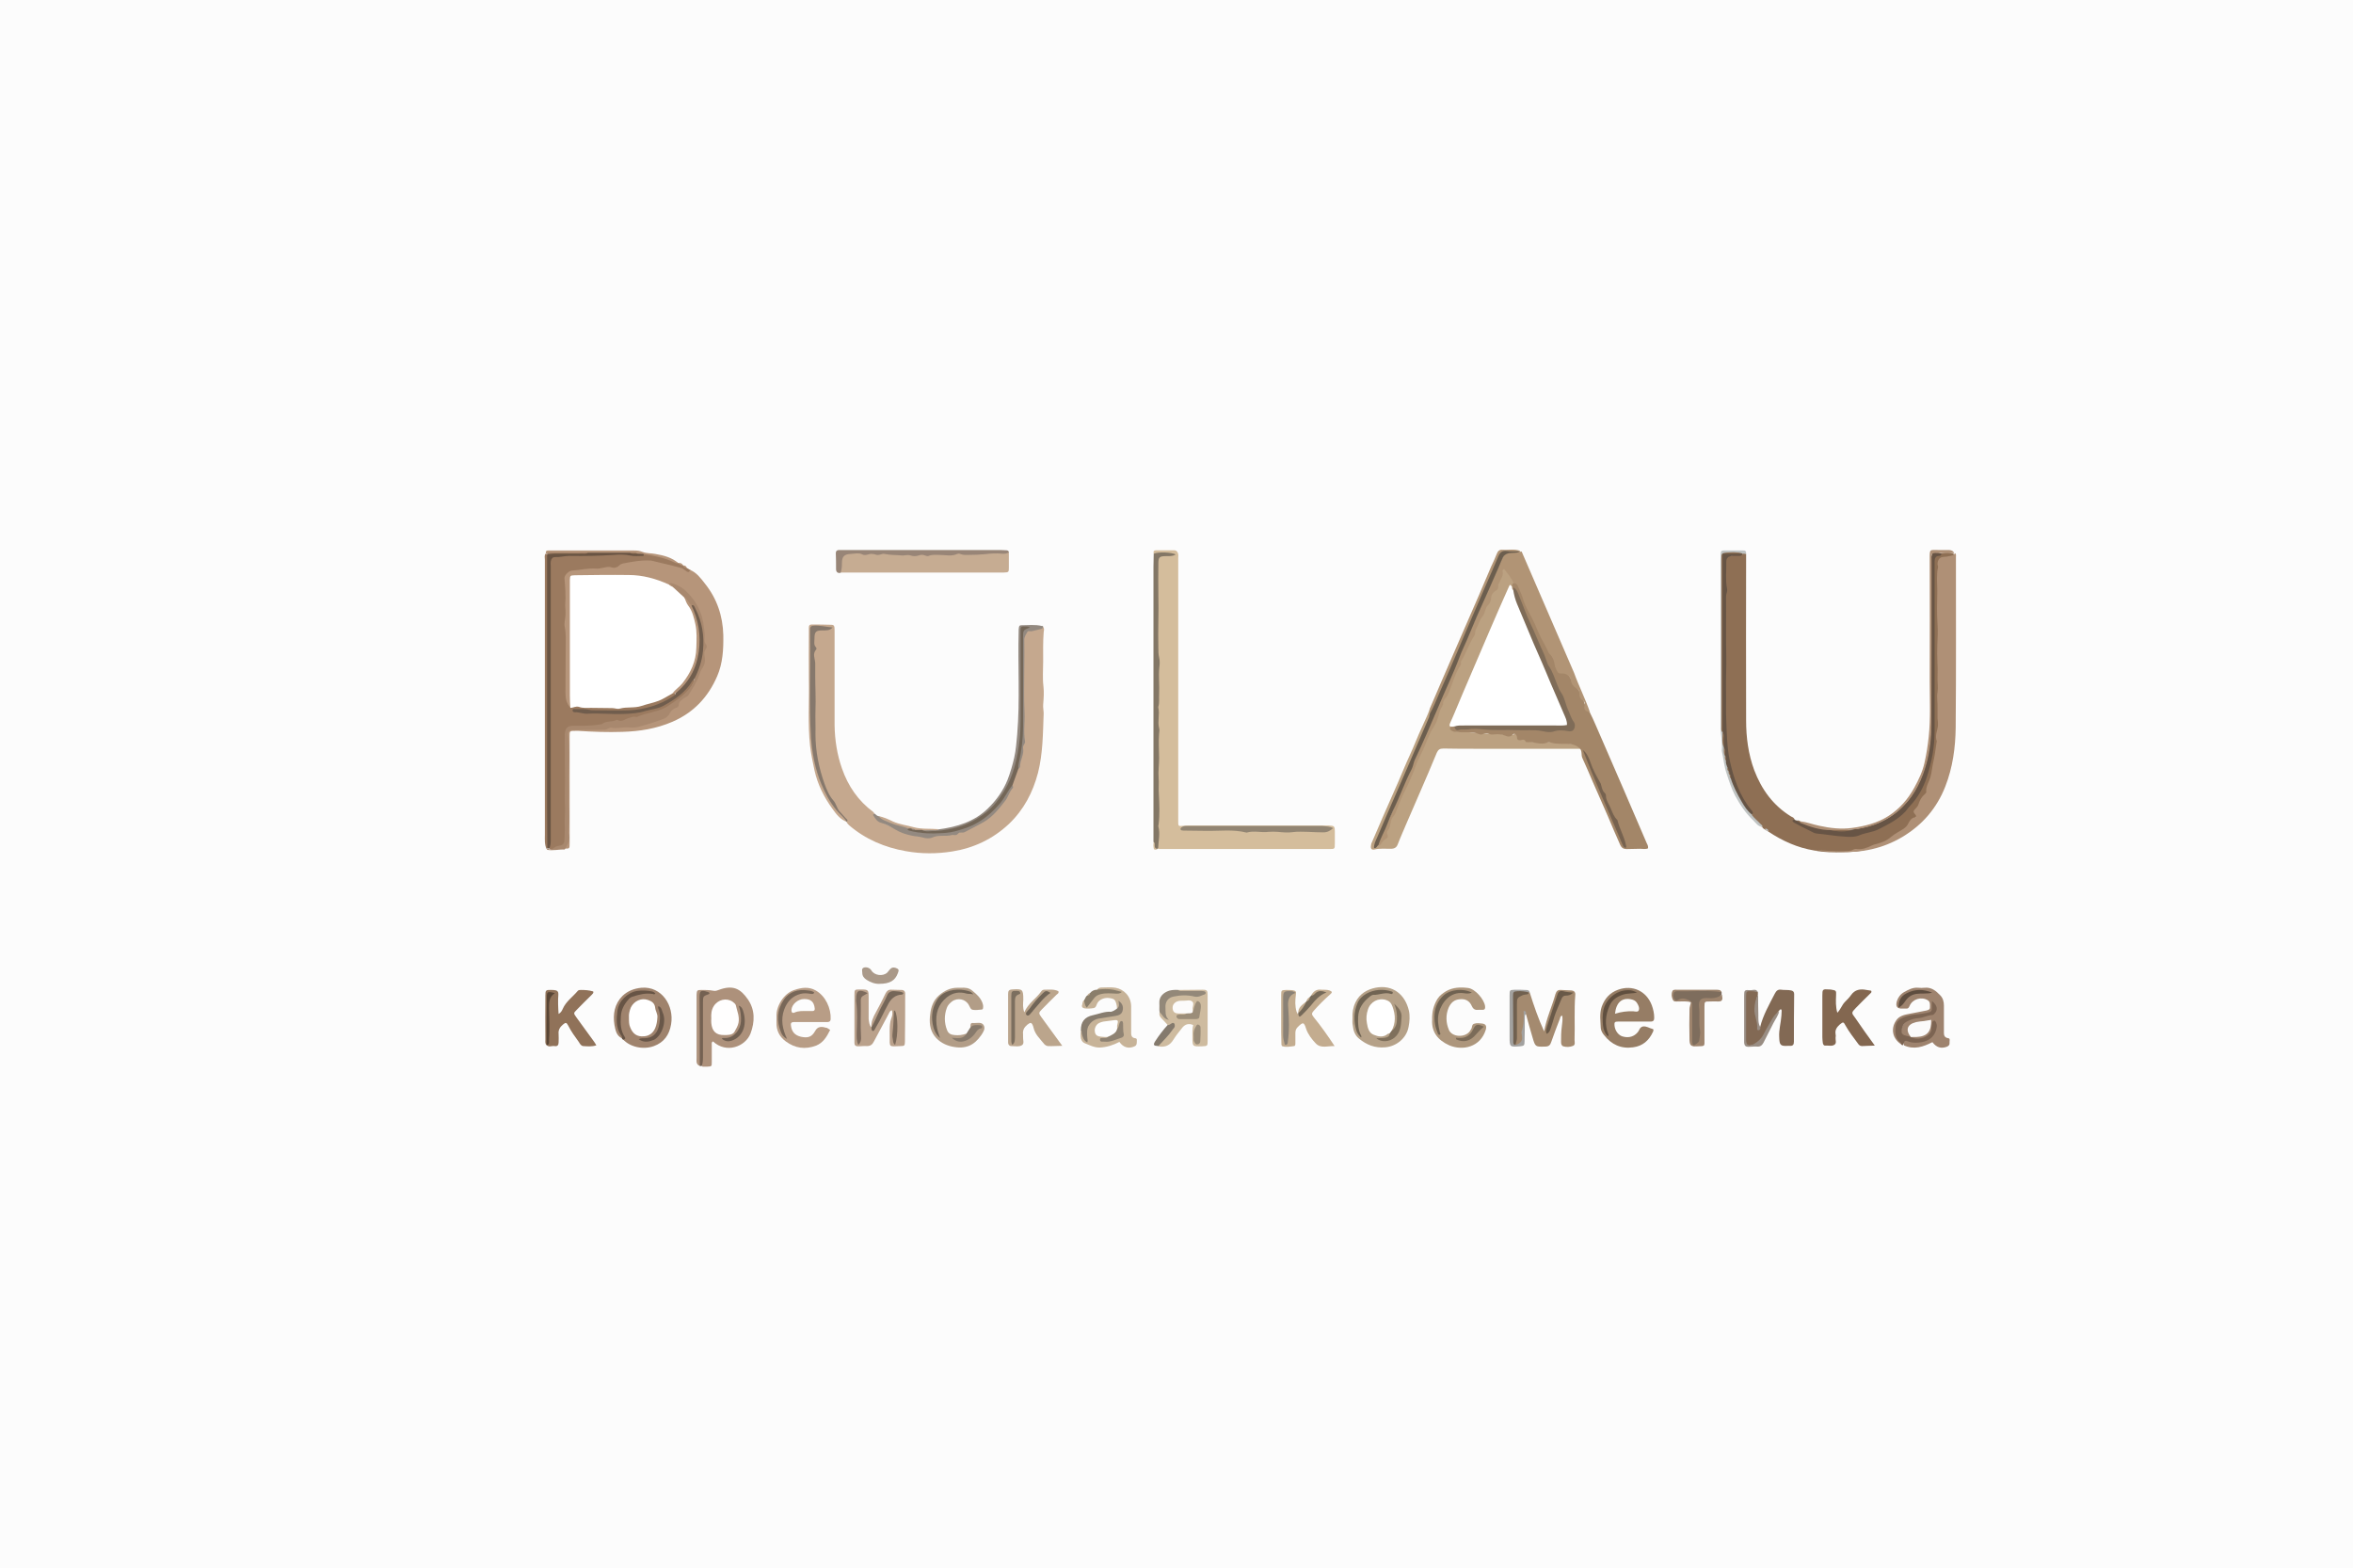 <?xml version="1.0" encoding="UTF-8"?> <!-- Generator: Adobe Illustrator 24.2.1, SVG Export Plug-In . SVG Version: 6.00 Build 0) --> <svg xmlns="http://www.w3.org/2000/svg" xmlns:xlink="http://www.w3.org/1999/xlink" id="прозрачный_фон2_xA0_Изображение_1_" x="0px" y="0px" viewBox="0 0 960 639.8" style="enable-background:new 0 0 960 639.8;" xml:space="preserve"><rect x="0" y="0" width="960" height="639.8" fill="#333333" stroke="none"/> <style type="text/css"> .st0{fill:#FCFCFC;} .st1{fill:#C5A88E;} .st2{fill:#8E6F54;} .st3{fill:#D4BD9C;} .st4{fill:#9B7A5F;} .st5{fill:#BBA181;} .st6{fill:#B6957A;} .st7{fill:#A38668;} .st8{fill:#AF9076;} .st9{fill:#B19475;} .st10{fill:#C6AC92;} .st11{fill:#AD917B;} .st12{fill:#A8886E;} .st13{fill:#A48A6F;} .st14{fill:#B89D86;} .st15{fill:#967D65;} .st16{fill:#826954;} .st17{fill:#836750;} .st18{fill:#837766;} .st19{fill:#BAA18B;} .st20{fill:#BBA58C;} .st21{fill:#907259;} .st22{fill:#9F836D;} .st23{fill:#B5A188;} .st24{fill:#9E836E;} .st25{fill:#C7B398;} .st26{fill:#675445;} .st27{fill:#AD967C;} .st28{fill:#C3AC8F;} .st29{fill:#B29D87;} .st30{fill:#CEBB9F;} .st31{fill:#938980;} .st32{fill:#988577;} .st33{fill:#7E6D5D;} .st34{fill:#9E846D;} .st35{fill:#7C6452;} .st36{fill:#BFC3C2;} .st37{fill:#AA9989;} .st38{fill:#887D6F;} .st39{fill:#938879;} .st40{fill:#A2A19F;} .st41{fill:#998D83;} .st42{fill:#746152;} .st43{fill:#8A7E6B;} .st44{fill:#847A6D;} .st45{fill:#766A59;} .st46{fill:#877A6C;} .st47{fill:#86786C;} .st48{fill:#736657;} .st49{fill:#665445;} .st50{fill:#928573;} .st51{fill:#FFFFFF;} .st52{fill:#695443;} .st53{fill:#705D4D;} .st54{fill:#6C5E4E;} .st55{fill:#7F6C58;} .st56{fill:#76624F;} .st57{fill:#FFFEFE;} .st58{fill:#716052;} .st59{fill:#70604F;} .st60{fill:#695948;} .st61{fill:#786758;} .st62{fill:#FDFDFD;} .st63{fill:#FCFCFB;} .st64{fill:#604F3F;} .st65{fill:#7D6B5D;} .st66{fill:#756658;} .st67{fill:#7B6A5A;} .st68{fill:#7C6F5F;} .st69{fill:#716557;} .st70{fill:#584535;} .st71{fill:#695749;} .st72{fill:#706453;} .st73{fill:#7F705C;} .st74{fill:#FBFAFA;} .st75{fill:#5E4D3F;} .st76{fill:#FEFEFE;} .st77{fill:#8F8373;} .st78{fill:#6F6251;} .st79{fill:#7B6B58;} .st80{fill:#8A8176;} .st81{fill:#716456;} .st82{fill:#FCFBFB;} .st83{fill:#9B8D79;} </style> <g> <g> <ellipse class="st0" cx="480" cy="319.9" rx="678.8" ry="452.4"></ellipse> <path class="st1" d="M345.4,335.3c-2.6-1-4.2-3.1-5.7-5.2c-3.5-4.8-6.1-10-7.4-15.8c-0.7-3.3-1.4-6.6-1.8-10c-1-9-0.3-18-0.5-27 c-0.1-6.5,0-12.9,0-19.4c0-0.6,0-1.3,0-1.9c0-0.8,0.3-1.2,1.1-1.2c2.6,0,5.3,0,7.9,0.1c1.3,0,1.5,0.4,1.5,2.2c0,6.3,0,12.6,0,18.9 c0,6.6,0,13.3,0,19.9c0.1,6,1,11.9,3,17.6c2.5,7.2,6.6,13.2,12.8,17.8c0.2,0.2,0.4,0.5,0.5,0.8c0,1.7,1.3,2.4,2.6,3.1 c2.4,1.2,4.8,2.5,7.3,3.6c4.9,2.1,10,3.3,15.4,2c0.7-0.2,1.4-0.2,2.1-0.2c8.4-0.1,15.4-3.7,21.3-9.4c3.2-3,5.7-6.7,7-10.9 c0.8-2.3,1.5-4.8,2.6-7c1.3-3.8,1.9-7.7,2.1-11.7c0.4-8.1-0.1-16.3,0.1-24.4c0.1-5-0.1-10.1-0.1-15.1c0-3.6,0.9-4.6,4.4-5.3 c1.3-0.3,2.6-0.7,3.9-1.1c0.7,0.7,0.4,1.5,0.3,2.3c-0.3,4-0.2,7.9-0.2,11.9c0,3.3-0.3,6.7,0.1,10c0.3,2.5,0.1,5.1-0.1,7.6 c-0.1,1.2,0.2,2.4,0.2,3.6c-0.3,8.1-0.3,16.3-2.3,24.2c-2.1,8-5.8,15.1-11.9,20.9c-6.5,6.1-14.3,9.8-23.1,11.2 c-6.3,1-12.6,1-18.8-0.1c-8.7-1.5-16.7-4.9-23.4-10.7C345.9,336.1,345.5,335.8,345.4,335.3c0.3-0.5-0.1-0.9-0.4-1.2 c-9.1-9.6-12.3-21.4-12.7-34.2c-0.3-10.8-0.1-21.5-0.3-32.3c0-2,0-4.1-0.1-6.2c-0.3-3.9,0.8-5,4.7-5.1c0.3,0,0.6,0,1-0.1 c-1.4,0-2.6-0.4-4-0.4c-1.6,0-2.4,0.6-2.4,2.2c0,0.9,0,1.8,0,2.6c0,10.9-0.1,21.7,0,32.6c0.1,8.7,0.9,17.2,4.2,25.4 c2.2,5.4,4.8,10.6,9,14.8C344.9,334,345.6,334.4,345.4,335.3z"></path> <path class="st2" d="M712.4,226c0,22.7-0.1,45.3,0,68c0,6.9,0.9,13.7,3.3,20.2c3,7.9,7.7,14.4,15,18.9c0.5,0.3,1.2,0.4,1.4,1.2 c0,0.2-0.1,0.6,0.1,0.7c3,1.4,5.7,3.7,9,4.3c3.8,0.6,7.6,1.4,11.4,1.3c10-0.4,18.6-3.9,25.4-11.4c6.3-7,8.8-15.4,10-24.4 c0.8-6,0.5-12.1,0.5-18.1c0-18.4,0.1-36.8-0.1-55.1c0-3,0.6-5.2,3.8-5.9c1.7-0.4,3.5-0.5,5.1,0.4l0,0c-0.1,1.9-1.7,1.6-2.9,1.8 c-3.2,0.7-3.3,0.7-3.4,3.9c-0.4,9-0.2,18-0.1,27c0,6-0.1,12,0.1,18c0.2,5.9,0,11.8,0,17.7c0,5.3-0.6,10.6-1.5,15.9 c-0.7,4.3-1.9,8.4-3.2,12.5c-0.8,2.5-2.9,4.3-3.9,6.8c-0.2,0.4-0.9,0.9-0.7,1.2c1.3,2.9-1.6,3.7-2.6,5.4c-1.1,1.9-3.1,3-4.8,4.3 c-3.7,2.9-8.1,4.5-12.5,5.9c-3.1,1-6.4,1.1-9.7,1.2c-4,0.1-7.9,0.1-11.9-0.7c-6.8-1.1-13-3.9-18.7-7.7c-0.5-0.3-1-0.6-1.5-0.9 c-0.4-0.2-0.8-0.5-1-0.9c-1.8-1.6-3.9-2.8-4.7-5.2c-1.3-2.4-3-4.5-4.2-6.9c-4.5-8.5-5.9-17.7-6.3-27.2c-0.3-6.7-0.3-13.4-0.2-20.1 c0.2-12.2-0.4-24.4,0.1-36.6c0.1-3.4-0.2-6.9-0.2-10.3c0.1-3.7,1-4.6,4.7-4.7c0.9,0,1.8,0,2.5-0.5 C711.4,225.5,711.9,225.5,712.4,226z"></path> <path class="st3" d="M470.7,225.9c-0.2-0.9,0-1.4,1-1.4c2.4,0,4.8,0,7.2,0c1.1,0,1.6,0.6,1.8,1.6c0.1,0.5,0,1.1,0,1.7 c0,35.6,0,71.1,0,106.7c0,0.2,0,0.3,0,0.5c0,2.2,0,2.1,2.2,1.9c0.7-0.1,1.4-0.1,2.2-0.1c18.6,0,37.2,0,55.9,0c0.4,0,0.8,0,1.2,0 c2.2,0.1,2.4,0.3,2.4,2.5c0,1.6,0,3.2,0,4.8c0,2.3,0,2.3-2.2,2.3c-1,0-1.9,0-2.9,0c-21.9,0-43.8,0-65.7,0c-0.4,0-0.8,0-1.2-0.1 c-0.7-0.6-0.6-1.4-0.6-2.2c0.3-4.8,0.4-9.6,0.3-14.3c-0.3-9.3,0-18.6-0.1-28c-0.2-10.2,0.3-20.4,0.1-30.6 c-0.1-6-0.6-12.1-0.4-18.2c0.2-7.2-0.2-14.3-0.1-21.5c0.1-4.7,0.7-5.4,5.3-5.4C475.1,225.9,472.9,226.5,470.7,225.9z"></path> <path class="st4" d="M280.2,231.7c0.5,0.3,1,0.6,1.5,0.9c0.4,1.8-0.9,1.5-1.7,1.1c-3.9-2.3-8.3-2.6-12.6-3.7 c-4.9-1.2-9.6-0.4-14.3,1.4c-0.7,0.3-1.5,0.8-2.2,0.8c-3.2-0.3-6.3,0.9-9.5,0.7c-2.7-0.2-5.2,0.6-7.8,0.9 c-1.8,0.2-2.2,1.7-2.3,3.2c-0.2,3.1,0.2,6.2,0.2,9.3c-0.1,11.2,0,22.5,0,33.7c0,1.6-0.1,3.2,0.2,4.8c0.2,1.2,0.5,2.3,1.7,2.9 c6.1,0.5,12.2,0.5,18.4,0.6c7.3,0.1,14.4-1.2,20.8-5c0.5-0.3,1.1-0.7,1.8-0.7c0.4,0,0.8,0.1,1.1,0.4c0.1,1.7-1.3,2.1-2.3,2.7 c-5.4,3.1-11.4,4.7-17.6,4.8c-6.6,0.1-13.3,0.2-20.2-0.6c0.8,0.5,1.4,0.5,1.9,0.5c10.5,0.3,21.1,1.5,31.3-2.3 c4.7-1.7,8.7-4.6,11.9-8.6c0.7-0.9,1.2-2.1,2.6-2.3c0.9,1.2-0.1,2.1-0.7,3c-4.8,6.1-10.9,9.9-18.4,11.7c-3.1,0.8-6.3,1-9.2,2.6 c-1.3,0.7-2.6,0-4,0.2c-3.9,0.7-7.7,2.2-11.7,2.1c-1.5,0-3-0.1-4.6-0.1c-2.5,0.1-3.4,0.8-3.4,3.3c-0.1,4.5-0.3,8.9,0,13.4 c0.3,5-0.2,10,0.1,15.1c0.2,4.3-0.1,8.6-0.1,12.9c-0.1,3-0.6,3.7-3.7,4.3c-1.1,0.2-2.3,2-3.5,0.2c0.1-4.9,0.1-9.7,0.1-14.6 c0-22.5,0-45.1,0-67.6c0-10.6,0-21.2,0-31.9c0-4.1,0.5-4.5,4.5-5.2c2.6-0.4,5.3-0.3,7.9-0.4c4.7,0,9.4-0.2,14.1-0.4 c2.4-0.1,4.8-0.2,7.2,0.3c1.5,0.3,3.2,0.4,4.7-0.2c4.5-0.1,8.7,1.1,12.7,3c0.6,0.3,1.2,0.7,1.9,0.9l0,0c0.6,0.4,1.3,0.5,1.9,1l0,0 C279.2,231.1,279.7,231.3,280.2,231.7z"></path> <path class="st5" d="M644.8,305.5c-14.1,0-28.1,0-42.2,0c-4.6,0-9.1,0-13.7-0.1c-1.4,0-2.1,0.4-2.7,1.7c-2.2,5.4-4.5,10.7-6.8,16 c-1.8,4.2-3.7,8.5-5.5,12.7c-1.2,2.9-2.5,5.7-3.6,8.6c-0.5,1.4-1.4,1.9-2.9,1.9c-2.2,0-4.5-0.2-6.7,0.3c-1,0.2-1.5-0.3-1.4-1.3 c0.1-0.6,0.1-1.1,0.4-1.6c1.5-3.4,2.9-6.8,4.4-10.2c2.8-6.5,5.8-13,8.5-19.5c1.6-3.9,3.5-7.7,5.1-11.7c1.4-3.5,3.1-6.9,4.6-10.4 c0.4-0.9,0.7-1.8,1-2.6c0.6,0.5,0.6,1.1,0.6,1.7c-1,4-2.8,7.6-4.4,11.3c-5.7,13.2-11.5,26.4-17.2,39.6c-0.3,0.8-0.7,1.6-0.8,2.5 c0,0,0.1,0.2,0.1,0.2c0.2,0,0.3-0.1,0.4-0.2c1.8-1.7,2.9-3.7,3.7-6.1c2.7-8,6.8-15.4,10-23.2c3.2-7.7,6.9-15,10.1-22.7 c2.9-7.1,6.3-13.8,9.2-20.9c1.6-3.9,3.6-7.6,5.3-11.4c1.6-3.7,2.9-7.6,5-11c1.7-2.9,2.4-6.3,4.7-9c1.3-1.5,1.9-3.8,2.4-5.9 c0.2-0.9,0-2.1,1.2-2.3c1.1-0.2,1.2,1.1,1.8,1.7c1.2,1.2,2.1,2.6,2.3,4.4c0,0.6-0.2,1.2-0.6,1.7c-1,0.3-1.4,1.1-1.8,2 c-4.9,11.3-9.7,22.6-14.6,33.9c-2.5,5.9-5,11.8-7.6,17.6c-0.5,1.1-1.3,2.3-0.4,3.6c0,1.2,0.7,1.7,1.8,1.7c5.6,0.1,11.1,1,16.6,0.9 c2.3,0,4.5,1.3,6.8,0.1c0.3-0.2,0.8,0.1,1.1,0.4c3.4,3.1,7.5,3.1,11.7,3c3.9,0,7.8,0.1,11.6,0.8 C643.3,303.6,644.7,303.9,644.8,305.5z"></path> <path class="st6" d="M232.7,288.7c-1.7-1.8-2-3.9-2-6.3c0.1-6.1,0-12.3,0.1-18.4c0-2.7,0.2-5.5-0.4-8.3c-0.3-1.4,0.2-3,0.3-4.5 c0.1-1.4,0-2.7-0.1-4c0-0.2,0-0.3,0-0.5c0.3-3.6,0-7.2-0.3-10.8c-0.1-1.2,1.8-3,3-3.1c3.4-0.2,6.7-1.1,10.2-0.8 c0.9,0.1,1.9-0.3,2.8-0.4c1.1-0.2,2.1-0.5,3.3-0.1c1,0.4,2.3,0,2.9-0.7c0.8-0.8,1.7-0.9,2.7-1.1c3.3-0.6,6.5-1.2,9.9-1 c0.2,0,0.3,0,0.5,0c4.1,1,8.2,1.9,12.2,3c0.9,0.2,1.6,1,2.4,1.5c0.8,0.4,1.2,0.1,1.3-0.7c2.7,1.1,4.4,3.4,6.1,5.6 c4.9,6.1,7.3,13.2,7.5,21c0.1,5.8-0.2,11.5-2.5,16.8c-3.7,8.6-9.7,14.9-18.3,18.6c-6.5,2.8-13.3,3.9-20.3,4.1c-6,0.2-12,0-18-0.4 c-0.4,0-0.8,0-1.2,0c-2.4,0-2.4,0-2.4,2.3c0,13.7,0,27.5,0,41.2c0,0.8,0,1.6,0,2.4c0,2.2,0,2.2-2.3,2.1c-0.2-0.4-0.2-0.8,0-1.1 c1.7-2.9,1-6,1.1-9.1c0.1-4.5,0.1-8.9,0-13.4c-0.1-5.9,0.4-11.8-0.1-17.7c-0.1-1.8,0.1-3.7,0-5.5c-0.1-1.8,1.4-2.3,3-2.3 c3.9-0.1,7.8,0.1,11.7-0.4c4.5-0.6,9.1-0.3,13.6-0.8c3.8-0.4,7.5-1.7,10.9-3.5c2.2-1.2,3.8-3.4,5.5-5.2c1.1-1.2,2.2-2.4,3.5-3.5 c2.5-2.3,3.6-5.5,5.3-8.4c2-3.6,2.2-7.5,2.6-11.2c0.3-2.3-0.4-4.8-0.6-7.3c-0.5-5.8-2.9-10.7-7.1-14.7c-2-1.9-4.3-3.6-7.4-3.3 c-3.7-1.1-7.2-2.6-11.1-3.1c-6.1-0.7-12.3-0.2-18.4-0.4c-2.2-0.1-4.3,0-6.5,0c-2.6,0-2.8,0.3-2.9,2.9c0,2.3,0,4.6,0,7 c0,13.2,0,26.4,0,39.6C233.4,286.1,233.7,287.5,232.7,288.7z"></path> <path class="st7" d="M616.9,239.4c0.1-0.5,0-1.2,0.5-1.5c1.3-0.8,1.9,0.2,2.4,1.1c0.9,1.6,1.5,3.3,2.2,5.1 c2.8,7.3,6.6,14.1,10,21.1c1.1,2.3,2.7,4.5,3.2,7.1c0.2,1.1,1,1.8,2.3,1.8c0.9,0,1.9,0.3,2.3,1c1.6,2.7,3.5,5.1,5.1,7.8 c1.5,2.5,1.4,5.7,3.7,7.7c1.7,3.3,3,6.7,4.5,10c6.3,14.4,12.5,28.9,18.7,43.3c0.3,0.6,0.7,1.2,0.6,2.2c-1,0.5-2.1,0.2-3.2,0.2 c-1.6,0.1-3.2,0-4.8,0.1c-2,0.1-2.8-0.2-3.6-2.2c-1.6-3.6-3.1-7.1-4.6-10.7c-2.1-4.9-4.3-9.7-6.4-14.6c-1.4-3.2-2.7-6.4-4.2-9.6 c-0.6-1.3,0-2.7-1-3.9c-1.4-1.4-3.1-1.8-5-1.9c-2.2-0.1-4.5,0.2-6.7-0.5c-0.5-0.1-1.2-0.2-1.7,0c-2.7,1.1-5.4-0.5-8-0.2 c-0.3,0-0.7,0-0.8-0.3c-0.5-1-1.2-0.7-2-0.5c-0.9,0.1-1.5-0.1-1.5-1.3c-0.1-1.1-1.2-1.7-1.7-1c-1.2,1.3-2.4,0.7-3.5,0.3 c-1.2-0.4-2.4-0.5-3.7-0.4c-0.9,0.1-1.8,0.2-2.6-0.2c-0.7-0.3-1.4-0.3-2.1,0c-0.6,0.3-1.3,0.4-1.9,0.1c-2.7-1.2-5.6-0.5-8.4-0.8 c-0.9-0.1-1.7,0-2.6-0.5c-1.3-0.7-0.8-1.3-0.1-2c0.3-0.3,0.7-0.3,1.1-0.2c0.7,0.6,1.5,0.7,2.5,0.7c10.3-0.2,20.6,0.2,30.8,0.5 c4.3,0.1,8.6-0.5,12.9,0.1c1.8,0.2,2.5-1,1.6-2.6c-2.4-4.4-3.8-9.3-5.9-13.8c-2.4-5.3-4.8-10.6-7-16c-3.1-7.4-6.5-14.7-9.5-22.2 c-0.3-0.8-0.3-2-1.7-2C616.6,240.5,616.5,240,616.9,239.4z"></path> <path class="st8" d="M740.3,346.8c3.9,0.1,7.8,0.7,11.7,0.5c1.4-0.1,2.9,0.1,4.2-0.7c0.4-0.2,0.9-0.3,1.4-0.2 c2.2,0.3,4.1-0.5,6-1.4c0.6-0.3,1.2-0.5,1.8-0.6c2.2-0.6,4.3-1.3,6.2-3c1.4-1.2,3.2-2.1,4.8-3.1c0.9-0.6,1.7-1.3,2.1-2.2 c0.7-1.4,1.5-2.6,3.2-2.7c0-0.4,0-0.6,0-0.7c-1.3-1.6-1.3-1.6,0.1-3.1c0.4-0.4,0.7-0.8,0.9-1.4c0.5-1.6,1.3-3.1,2.6-4.2 c0.2-0.2,0.6-0.5,0.6-0.7c-0.3-2.3,1.1-4.2,1.7-6.3c0.6-2.1,0.7-4.2,1.2-6.2c0.6-2.6,0.9-5.2,1.3-7.9c0-0.2,0.1-0.3,0.1-0.5 c-0.9-2.2,0.3-4.3,0.5-6.5c0.1-1.3-0.3-2.5-0.2-3.7c0-1.1,0-2.3,0-3.5c0.1-2.1-0.4-4.3,0-6.3c0.3-2.2-0.1-4.2,0-6.3 c0.2-4.2-0.3-8.4-0.1-12.6c0.1-2.8,0.3-5.7,0.1-8.5c-0.3-4.6-0.2-9.3-0.1-13.9c0-3.2-0.4-6.5,0.3-9.7c0.1-0.3-0.2-0.8-0.2-1.1 c0-1.9,0.8-3,2.5-3.1c1.1,0,2.2-0.3,3.3-0.5c0.6-0.1,1-0.4,1.3-1c0.6,0.4,0.4,1,0.4,1.5c0,23.2,0.1,46.5-0.1,69.7 c-0.1,8.1-1.2,16.2-4.2,23.9c-3.5,9-9.4,15.8-17.6,20.7c-7.9,4.7-16.5,6.5-25.7,6.1c-2.9-0.1-5.9-0.1-8.8-0.7 C741,347.1,740.6,347.1,740.3,346.8z"></path> <path class="st9" d="M648.7,290.6c-1.9-0.3-2.6-1-2.2-2.8c0.2-0.9,0.1-1.5-0.7-2c-1.1-0.6-1.5-1.7-1.4-2.8c0-1-0.4-1.6-1.2-2.1 c-1.2-0.8-2.1-1.7-2.3-3.4c-0.1-1.5-2-2.9-3.6-2.7c-1.2,0.1-1.8-0.3-2.2-1.3c-0.3-0.7-0.7-1.4-0.8-2.2c-0.2-1.8-0.8-3.4-2.2-4.6 c-0.1-0.1-0.3-0.2-0.3-0.4c-1.1-2.8-2.9-5.3-4-8c-0.4-1-0.9-2-1.3-3c-1.5-3.7-4-7-5.1-10.9c-0.5-1.8-1.4-3.5-2.1-5.2 c-0.3-0.8-0.8-1.3-1.8-1.2c-0.8-2.3-2.4-3.9-3.8-5.8c-0.3,0.1-0.8,0.4-0.7,0.8c0.5,1.7-0.5,2.9-1.1,4.3c-0.3,0.6-0.7,1.1-0.6,1.8 c0.1,1-0.4,1.6-1.3,2.1c-0.9,0.5-1.5,1.5-1.6,2.6c-0.1,1.2-0.4,2.2-1.2,3c-1.4,1.3-1.2,3.4-2.4,4.8c-1.3,1.5-1.6,3.4-2.6,5.1 c-0.5,0.9-0.2,2-0.7,2.7c-1.9,2.9-3,6.1-4.6,9.1c-0.4,0.8-1.1,1.3-0.8,2.3c0.1,0.2-0.1,0.5-0.2,0.6c-2.5,3.7-3.3,8-5.2,12 c-0.2,0.4-0.4,0.9-0.7,1.2c-0.7,0.7-1.3,1.4-1.2,2.5c0,0.2,0,0.3-0.1,0.5c-0.8,1.4-1.5,2.8-1.8,4.4c-0.4,1.6-1.1,3.3-2,4.7 c-2,3-3,6.5-4.5,9.7c-0.9,1.9-2,3.8-2.7,5.8c-1.3,3.8-3,7.5-4.8,11.1c-1.3,2.6-2.4,5.3-3.4,8.1c-0.2,0.5-0.5,1.1-0.8,1.4 c-0.8,0.8-1.1,1.8-1.3,2.8c-0.2,1.1-0.4,2.2-1.1,3.1c-0.4,0.5-0.6,1.1-0.3,1.6c0.5,1.1,0.1,1.6-0.8,2.1c-1.2,0.6-1.5,2.1-2.6,2.7 c-0.7-1-0.1-1.9,0.3-2.7c4.3-9,8.1-18.2,12-27.4c3.9-9.1,7.9-18.1,11.8-27.2c5.2-12.1,10.4-24.2,15.6-36.3 c2.9-6.8,6.1-13.5,9-20.4c2.4-5.7,2.5-5.9,8.8-6c0.2,0,0.5,0,0.7-0.1c7.1,16.5,14.3,33,21.4,49.5 C644.1,279.8,646.8,285.1,648.7,290.6z"></path> <path class="st10" d="M411.6,225.4c0,2.1,0,4.1,0,6.2c0,1.9-0.1,1.9-2.1,2c-2.1,0-4.1,0-6.2,0c-20.1,0-40.2,0-60.3,0 c-0.7-2-0.4-4.1,0.2-6.1c0.6-1.7,2.2-2.2,3.9-2.3c3.2-0.2,6.4,0.2,9.6,0.2c8.1,0,16.2,0.6,24.4,0.4c4.5-0.1,9-0.6,13.6-0.2 c4.8,0.5,9.5-0.6,14.3-0.4C409.9,225.2,410.8,225,411.6,225.4z"></path> <path class="st11" d="M285.5,434.9c-1.6-0.6-1.3-2-1.3-3.2c0-7.3,0-14.7,0-22c0-1.3,0-2.6,0-3.8c0.1-1.8,0.2-2,1.9-2 c1.6,0,3.2,0,4.8,0.3c0.9,0.2,1.5,0,2.3-0.3c5.9-2.2,8.9-0.5,11.9,3.8c3,4.3,2.9,9.2,1.1,14c-2.1,5.3-9.8,8.3-15.3,3.2 c-0.7,0.3-0.5,1-0.5,1.5c0,2.3,0,4.6,0,6.9c0,1.8,0,1.8-1.9,1.9c-0.6,0-1.3,0-1.9,0c-0.6-1-0.2-2-0.2-3c0-7.1,0-14.2,0-21.3 c0-1.8-0.2-3.6,1.1-5.2c-1.3,0.6-1.1,1.8-1.1,2.8c0,7.7,0,15.5,0,23.2C286.2,432.7,286.3,433.9,285.5,434.9z"></path> <path class="st12" d="M272.9,238.4c0.3-0.5,0.7-0.5,1.3-0.4c2.1,0.6,4,1.6,5.6,3.1c2.5,2.4,4.6,5.2,5.9,8.6c1.2,2.9,1.5,5.9,1.8,9 c0.1,1.5-0.5,3.1,0.7,4.5c0.3,0.4,0.1,1.1-0.2,1.6c-0.8,1-0.7,2.1-0.5,3.2c0.3,1.7,0,3.3-1,4.7c-0.5,0.8-0.9,1.6-1.2,2.6 c-1,3.1-2.8,5.7-4.5,8.4c-0.3,0.5-0.9,0.6-1.3,0.9c-1.2,0.7-2.5,1.5-2.6,3.1c-0.1,0.7-0.5,0.9-1.1,1.1c-1.2,0.4-2,1.2-2.6,2.3 c-0.5,1.1-1.6,1.9-2.7,2.3c-3.3,1.2-6.7,2.3-10.2,3.2c-1.2,0.3-2.5,0.3-3.8,0.2c-2.4-0.2-4.7,0.6-7.1,0.1 c-0.5-0.1-0.9,0.2-1.4,0.4c-0.4,0.2-0.7,0.4-1.1,0.4c-4.3,0.1-8.6,0.1-12.8,0.2c-0.6,0-1.2-0.1-1.6,0.2c-0.5,0.4-0.8,1-0.7,1.7 c0.5,4.8,0.6,9.7,0.3,14.5c-0.2,3.2,0.1,6.3,0,9.5c-0.1,2.3-0.1,4.7,0.1,7.1c0.2,2.8-0.1,5.7-0.2,8.5c0,0.2-0.1,0.3,0,0.5 c1,2.6-0.4,4.6-1.6,6.7c-2.4-0.1-4.8,0.6-7.3,0.1c0-0.1,0.1-0.2,0.1-0.3c0.3-0.1,0.6-0.1,0.8,0.1c0.8,0.1,1.4-0.1,2-0.6 c0.6-0.4,1.2-0.7,2-0.8c1.7-0.3,2.3-0.9,2.3-2.7c0-1.7,0.2-3.5,0.1-5.2c-0.2-2.7,0.3-5.5,0.1-8.2c-0.2-3.4,0-6.9,0-10.4 c0-5.8-0.1-11.5-0.1-17.3c0-0.6,0-1.1,0-1.7c0.3-2.7,1.1-3.5,3.8-3.5c3.4,0,6.8,0.1,10.2-0.5c0.4-0.1,0.9,0,1.2-0.2 c1.7-1.4,4-0.7,5.8-1.6c0.1-0.1,0.4-0.1,0.5-0.1c1.7,1.1,3-0.3,4.5-0.7c1-0.3,1.9-0.8,3-0.5c0.1,0,0.3,0.1,0.5,0 c4.1-1.9,8.8-1.9,12.7-4.5c3.6-2.4,7.1-4.7,9.6-8.3c0.5-0.7,1-1.4,1.1-2.3c-0.4-1.1,0.2-2,0.6-2.9c3.6-8.3,3.4-16.6-0.2-24.9 c-0.3-0.7-0.6-1.5-1.3-1.9c-1.4-0.8-2-2.4-3.2-3.3c-1.7-1.3-3.1-3-4.7-4.3c-0.3-0.4-0.7-0.7-1.1-1.1 C273,238.6,273,238.5,272.9,238.4z"></path> <path class="st13" d="M624.1,404.9c1.7,5.4,3.5,10.7,5.9,15.9c0.9-5.3,3.2-10.1,4.6-15.2c0.4-1.3,1-1.8,2.3-1.7 c1.4,0.1,2.9,0.1,4.3,0.2c1,0.1,1.6,0.7,1.5,1.8c-0.5,6.1-0.1,12.3-0.3,18.4c0,0.8,0.4,2-0.6,2.4c-1.2,0.5-2.7,0.6-4,0.2 c-0.8-0.3-0.9-1.1-0.9-1.8c0-2.1,0-4.1,0.3-6.2c0.2-1.5,0.4-2.9,0.2-4.5c-0.9,0.1-0.8,0.8-1,1.3c-1.2,3.1-2.4,6.2-3.5,9.4 c-0.4,1.3-1,1.9-2.5,1.9c-3.9,0.1-4,0.2-5.1-3.6c-1-3.2-1.8-6.4-2.7-9.6c-1-0.2-0.7,0.6-0.7,1c0.3,3-0.7,5.8-0.4,8.8 c0.2,2-1.4,3.2-3.5,2.9c0-4,0-7.9,0.1-11.9c0-1,0-1.9,0-2.9c-0.1-5.1,0.1-5.3,5-6.7C623.6,404.7,623.8,404.7,624.1,404.9z"></path> <path class="st14" d="M338.7,420.2c-1.4,2.8-2.8,5.2-5.7,6.4c-4.5,1.7-8.6,1.1-12.4-1.7c-2.6-1.9-3.9-4.5-3.8-7.7 c0-0.9,0-1.8,0-2.6c-0.2-3.8,2.8-9.3,7.3-10.7c3-1,5.9-1.4,8.7,0.2c4.1,2.3,6.3,7.4,6.1,11.7c-0.1,1.2-0.9,1.2-1.7,1.2 c-3.8,0-7.7,0-11.5,0c-0.6,0-1.3,0-1.9,0c-0.9,0-1.3,0.5-1.1,1.4c0.3,2.6,1.6,4,4.1,4.6c2.9,0.6,4.4,0.1,5.8-2.4 c1-1.9,2.7-1.8,4.3-1.3C337.3,419.2,337.9,419.7,338.7,420.2z"></path> <path class="st15" d="M666.8,416.8c-2.2,0-4.5,0-6.7,0c-1.3,0-1.5,0.3-1.4,1.6c0.2,2.2,1.7,4.1,3.4,4.5c2.5,0.7,4.7,0,6.2-1.9 c0.6-0.8,0.7-1.9,2-2.2c1.5-0.2,2.6,0.7,3.9,1c0.6,0.1,0.4,0.7,0.2,1.2c-1.6,3.5-4.2,5.8-8.1,6.3c-4.9,0.7-8.8-1.1-11.8-4.9 c-0.7-0.8-1.3-1.9-1.4-2.9c-0.1-2.9-0.6-5.9,0.4-8.8c1.2-3.3,3.3-5.7,6.7-6.9c5.8-2.1,11.5,0.5,13.7,6.3c0.6,1.6,1,3.4,1,5.1 c0,1.1-0.3,1.6-1.5,1.6C671.2,416.8,669,416.8,666.8,416.8C666.8,416.8,666.8,416.8,666.8,416.8z"></path> <path class="st16" d="M717.2,404.8c0,0.3,0,0.6,0,1c-1.5,4.3-0.7,8.7,0.1,13c0.1,0.5,0.4,0.6,0.8,0.3c1.2-4.9,3.7-9.2,6-13.7 c0.6-1.1,1.2-1.8,2.6-1.6c1.3,0.2,2.7,0,4.1,0.3c0.8,0.2,1.2,0.6,1.2,1.5c-0.1,6.5-0.1,12.9-0.1,19.4c0,1.2-0.4,1.8-1.7,1.7 c-0.2,0-0.5,0-0.7,0c-3.1,0.2-3.5-0.3-3.6-3.5c-0.2-3,0.7-5.9,0.9-8.8c0-0.6,0.1-1.3,0.1-1.9c0-0.3,0-0.7-0.4-0.7 c-0.2,0-0.5,0.4-0.7,0.6c-2.5,3.1-3.9,6.8-6,10.1c-1.4,2.2-3.1,4.1-6,4.1c-1.3,0-1.9-0.5-1.9-1.8c0-6.3,0-12.6,0-18.9 c0-1.3,0.4-1.9,1.8-1.8C715,404.2,716.2,404.1,717.2,404.8z"></path> <path class="st17" d="M764.9,426.6c-2.1,0.1-3.7,0.1-5.3,0.2c-0.8,0-1.3-0.6-1.7-1.2c-1.7-2.3-3.5-4.6-4.9-7.1 c-0.9-1.7-1-1.6-2.4-0.5c-1.2,1.1-2,2.2-1.7,3.9c0.1,0.5,0.1,1,0,1.4c-0.1,1,0.5,2.3-0.4,2.9c-1,0.8-2.5,0.3-3.7,0.4 c-0.7,0.1-1-0.5-1.1-1c-0.1-0.8-0.2-1.6-0.2-2.4c0-5.7,0-11.3,0-17c0-2.6,0.1-2.7,2.8-2.5c0.3,0,0.6,0,1,0.1 c1.8,0.3,1.9,0.4,1.8,2.3c-0.1,2.3-0.2,4.6,0.5,7.1c1.4-1.4,1.9-3.2,3.1-4.4c0.9-0.9,1.8-1.8,2.5-2.8c1.6-2.3,3.8-2.6,6.3-2.1 c0.6,0.1,1.3,0.2,1.9,0.3c0.4,0.8-0.3,1-0.6,1.4c-1.9,1.9-3.8,3.7-5.6,5.6c-1.9,2-1.9,2-0.3,4.1C759.4,419,762,422.6,764.9,426.6z "></path> <path class="st18" d="M470.7,225.9c2.2-0.8,6.9-0.6,9,0.3c-1.2,0.8-2.6,0.7-3.9,0.7c-2.8,0-3.2,0.4-3.2,3.1c0,4.2-0.1,8.5,0,12.7 c0.2,7.2-0.2,14.3,0,21.5c0,1.4,0,2.7,0.3,4c0.3,1.3,0.3,2.6,0.1,4c-0.4,3.7,0.1,7.4-0.1,11.1c-0.1,1.7,0.2,3.3-0.3,5 c0,0.2-0.1,0.3,0,0.5c0.6,2.7-0.4,5.5,0.3,8.3c0.2,0.7,0.1,1.4,0,2.1c-0.3,3.4,0,6.8,0,10.1c0,2.7-0.4,5.4-0.2,8 c0.2,2.3-0.1,4.5,0.1,6.8c0.2,4,0.4,8.1-0.1,12.2c0,0.3-0.2,0.7-0.1,0.9c0.8,3,0,6-0.1,9c0,0,0,0,0,0c-1,0.5-1.7,0.3-1.7-1 c0-0.6,0.2-1.3-0.2-1.8c0-37.4,0-74.7,0-112.1C470.6,229.6,470.7,227.7,470.7,225.9z"></path> <path class="st19" d="M355.5,419.2c-0.2-2.2,0.8-4.3,1.8-6.1c1.4-2.6,2.8-5.2,4-7.8c0.5-1,1.2-1.6,2.4-1.5c1.4,0.1,2.7,0,4.1,0.1 c1,0,1.6,0.6,1.5,1.7c0,6.5,0,12.9-0.1,19.4c0,1.6-0.2,1.8-1.8,1.8c-4.9,0.2-4.4,0.6-4.4-4c0-2.6-0.2-5.3,0.8-7.8 c0.3-0.8,0.4-1.8,0.1-2.8c-0.9,0.2-1,0.9-1.3,1.4c-2,3.8-4.1,7.6-6.1,11.4c-0.6,1.2-1.4,1.8-2.8,1.8c-1.2-0.1-2.4,0.1-3.6,0.1 c-1,0-1.5-0.4-1.5-1.4c0-0.5,0-1,0-1.4c0-6,0-12,0-18c0-2.4,0-2.4,2.4-2.4c0.1,0,0.2,0,0.2,0c3.1,0,3.2,0.2,3.2,3.2 c0,3,0,5.9,0,8.9C354.6,417,354.6,418.2,355.5,419.2c1.1,0.7,1.1-0.5,1.5-1c1.7-2.8,3.1-5.7,4.6-8.7c1.2-2.3,3-3.8,5.5-4.5 c-3.7-0.3-3.9-0.1-5.6,3.3c-1.6,3.2-3.2,6.4-4.6,9.7C356.6,418.7,356.4,419.4,355.5,419.2z"></path> <path class="st20" d="M417.9,413c1.6-3.7,4.9-5.6,6.9-8.5c0.3-0.4,0.7-0.7,1.2-0.7c2,0,4-0.3,5.8,0.6c0.3,0.8-0.3,1.1-0.7,1.4 c-2,2-4.1,4-6.1,6.1c-1.3,1.3-1.2,1.6-0.2,3c2.8,3.8,5.5,7.6,8.6,11.8c-2.2,0-4,0.2-5.8,0.1c-0.6,0-1.4-0.5-1.8-1.1 c-1.6-2-3.5-3.7-4.1-6.3c-0.1-0.2-0.1-0.5-0.2-0.7c-0.6-1.6-1-1.7-2.4-0.6c-1.3,1.1-1.9,2.3-1.7,3.9c0,0.3,0,0.6,0,1 c-0.1,1.2,0.6,2.7-0.4,3.4c-1.2,0.8-2.9,0.4-4.4,0.4c-0.8,0-1.3-0.6-1.3-1.4c0-0.2,0-0.5,0-0.7c0-6.4,0-12.8,0-19.2 c0-1.2,0.3-1.7,1.6-1.8c4.3-0.3,4.6-0.1,4.6,4.2C417.4,409.5,417.2,411.1,417.9,413z"></path> <path class="st21" d="M223,426.4c-0.7-0.6-0.5-1.5-0.5-2.2c0-6-0.1-12,0-18c0-2.2,0.2-2.4,2.5-2.3c0.5,0,1,0,1.4,0.1 c1,0.1,1.5,0.7,1.4,1.8c-0.2,2.5-0.1,5.1,0.1,7.9c1-0.6,1.4-1.4,1.7-2.1c1.3-3,4.1-4.9,6.1-7.3c0.3-0.4,0.9-0.4,1.3-0.4 c1.7,0,3.3,0.1,5,0.6c0.3,0.7-0.3,1-0.6,1.4c-2,2-4.1,4-6.1,6.1c-1.4,1.4-1.3,1.4-0.2,3c2.4,3.3,4.8,6.6,7.2,9.9 c0.3,0.4,0.6,0.9,1,1.6c-1.9,0.6-3.7,0.4-5.4,0.3c-0.8-0.1-1.3-0.9-1.7-1.6c-1.6-2.2-3.2-4.4-4.4-6.8c-0.7-1.3-1-1.3-2.1-0.4 c-1.2,1-2,2.2-1.8,3.9c0.1,1.1,0,2.2,0,3.4c0,1.1-0.5,1.7-1.6,1.5C225.1,426.6,224,427.4,223,426.4c0.7-0.7,0.5-1.6,0.5-2.5 c0.1-4.5,0-9.1,0-13.6c0-1.5-0.2-3,0.7-4.3c-1.1,3.3-0.6,6.7-0.7,10c0,3,0,6.1-0.1,9.1C223.5,425.6,223.4,426.1,223,426.4z"></path> <path class="st22" d="M253.7,423.6c-2.3-1.1-2.6-3.4-3-5.4c-0.7-4.4,0-8.6,3.3-11.9c2.1-2,4.7-3,7.7-3.3 c8.3-0.7,13.4,7.3,12.1,14.9c-0.7,4.3-2.9,7.4-7,8.9c-4.4,1.6-9.7,0.4-12.6-2.7c0.2-0.7,0-1.2-0.3-1.8c-2.1-4.5-1.8-9,0.7-13.2 c2-3.5,5.5-4,9.1-4.3c0.6-0.1,1.3,0.2,1.6,0.1c-1.8-0.4-3.8-0.3-5.8,0.2c-3.7,1-6,3.4-6.8,7c-0.6,3.2-0.7,6.5,0.8,9.6 C253.9,422.3,254.4,422.9,253.7,423.6z"></path> <path class="st23" d="M551.8,415.4c-0.1-2.2,0.2-4.3,1.2-6.4c1.7-3.6,4.8-5.3,8.2-6c7.2-1.4,12.1,2.9,13.6,9.3 c0.5,2.2,0.3,4.5-0.1,6.6c-0.8,4.6-4.9,8-9.5,8.4c-4.2,0.4-7.7-1-10.8-3.6c-1.7-1.4-2.3-3.4-2.5-5.5 C551.7,417.4,551.8,416.4,551.8,415.4z"></path> <path class="st24" d="M775.7,426.1c-3.5-2.2-4.4-6.2-2.2-9.6c1.3-2.1,3.6-2.5,5.7-2.9c2.2-0.4,4.5-0.9,6.7-1.3 c0.8-0.2,1.6-0.4,1.5-1.4c0-1,0.2-2.1-0.9-2.8c-2.6-1.6-6.2-0.5-7.4,2.3c-0.3,0.8-0.7,1.2-1.5,1.1c-0.5,0-1,0-1.4,0 c-2.2,0.1-2.9-0.8-2.3-3c0.5-1.6,1.5-2.9,2.9-3.7c1.8-1,3.6-2,5.8-1.8c0.9,0.1,1.8,0.1,2.6,0c2.8-0.3,4.7,1.3,6.4,3.1 c1.1,1.1,1.5,2.6,1.5,4.2c0,3.4,0,6.9,0,10.3c0,1.3-0.2,2.7,1.8,3c0.9,0.1,0.4,1.2,0.5,1.9c0.1,0.8-0.4,1.3-1.2,1.6 c-2.3,0.8-4.1,0.3-5.8-1.9c-3.7,1.9-7.5,3.2-11.6,1.3c-0.1-2.1,0.3-2.6,2.1-2c2.4,0.7,4.7,0.7,7-0.4c2.9-1.3,3.6-2.4,3.6-5.9 c-0.7,0.5-0.4,1.3-0.6,2c-0.7,3.1-5.7,5.5-8.5,4.1c-0.4-0.2-0.8-0.5-0.7-1.1c0.8-0.9,1.9-0.6,2.9-0.7c2.6-0.3,4.2-1.7,4.6-4.3 c0.2-1.1-0.2-1.3-1.1-1.1c-1,0.2-2,0.3-3,0.5c-3.4,0.4-4.3,1.7-3.3,5c0.1,0.2,0,0.5-0.1,0.7c-1.3,0.4-2.6,0.3-3.5-0.8 c-0.9-1.2-0.6-2.6,0-3.9c1-2.2,3-3,5.2-3.4c2-0.3,3.9-0.9,5.8-1.3c2.2-0.5,2.6-1.2,1.9-3.7c-0.1,1-0.1,2.1-1,2.9 c-0.8,0.7-1.9,0.8-2.9,1.1c-2.3,0.5-4.6,0.4-6.8,1.1c-4.3,1.3-5.7,5-3.3,8.8C775.4,424.6,776.3,425.1,775.7,426.1z"></path> <path class="st25" d="M447.6,403.8c0.4-0.6,1-0.9,1.8-0.9c1.9,0,3.9-0.2,5.7,0.1c3.4,0.6,6.3,3.4,6.4,7.5c0,3.4,0,6.9,0,10.3 c0,1.3-0.1,2.6,1.7,2.8c0.8,0.1,0.6,0.8,0.6,1.3c0,0.8,0,1.6-0.9,2c-2.4,1.1-4.6,0.5-6.2-1.8c-2.5,1.3-5.2,2.2-8.1,2.3 c-2.3,0-4.1-1-6.1-1.8c-1-0.4-1.6-1.6-1.6-2.8c0-0.9,0-1.7,0.1-2.6c1.7,0.6,0.7,2.7,2,3.3c0-2-0.3-4.3,1.1-6.1 c1.4-1.8,3.4-2.5,5.6-2.8c1.7-0.2,3.3-0.4,5-0.8c2.5-0.6,2.9-1.2,2.5-3.9c-0.4,0.6-0.2,1.8-1.5,1.5c0-0.4,0-0.8-0.1-1.2 c-0.5-2.3-0.9-2.7-3-3c-2-0.3-4.1,0.6-4.9,2.1c-0.4,0.8-0.5,1.8-1.5,2c-1.2,0.2-2.5,0.3-3.8,0.1c-0.7-0.1-1.2-0.7-0.9-1.4 c0.2-0.6,0.1-1.4,0.7-1.9c0.7,0.3,0.8,2.1,2.3,0.6c4.1-4.3,4.6-4.4,11.6-3.9c-1.5-0.4-2.6-0.3-3.7-0.6c-1.1-0.3-2.2-0.1-3.3,0 C448.5,404.4,448,404.3,447.6,403.8z"></path> <path class="st26" d="M792.1,225.9c-0.1,0.5-0.3,0.9-0.9,0.9c-1.5,0-1.9,1-1.9,2.2c0,0.6,0,1.1,0,1.7c0,18.9,0,37.8,0,56.8 c0,3.6,0,7.3,0,10.9c0,6.4-1.2,12.7-3.2,18.7c-1.4,4.4-3.7,8.4-6.9,11.8c-0.7,0.7-1.2,1.5-1.8,2.2c-3.1,3.3-7.1,5.3-11.1,7.3 c-2.4,1.2-5.1,1.3-7.7,2.4c-1.9,0.8-4.3,0.7-6.5,0.5c-3.6-0.2-7.2-0.9-10.8-1.2c-1.1-0.1-1.8-0.6-2.6-1c-2.2-1-4.4-2.2-6.6-3.4 c-0.7-0.4-1.4-1,0.1-1.4c0.2,0.4,0.6,0.4,1,0.5c0.6,0.3,1.3,0.6,2,0.7c3.9,1.7,8.1,2,12.1,3c2.9,0.2,5.7,0.3,8.6-0.1 c16.9-2,26.4-12.6,30.2-28.2c1.5-6.3,1.8-12.6,1.8-18.9c0-20.9,0-41.8,0-62.7C787.8,225.2,789,224.5,792.1,225.9z"></path> <path class="st27" d="M584.3,416.1c-0.1-3.3,0.6-6,2.2-8.6c0.9-1.4,2.2-2.3,3.5-3.1c2.8-1.6,5.9-1.7,9-1.3 c2.9,0.4,6.5,4.6,6.9,7.4c0.1,1-0.1,1.6-1.2,1.5c-0.5,0-1,0-1.4,0c-1.4,0.2-2.2-0.2-2.8-1.5c-0.9-2.1-2.6-3.1-5-2.8 c-2.3,0.2-3.6,1.5-4.5,3.5c-1.2,2.9-1.1,6,0.1,8.9c1.2,3.1,6.6,3.4,8.6,0.6c0.2-0.3,0.3-0.6,0.5-0.8c0.5-0.7,0.2-1.9,1.2-2.2 c1.1-0.4,2.2-0.2,3.3-0.1c1.5,0.2,1.9,1,1.5,2.5c-2.2,7.2-9.5,8.7-14.9,6.4C586.6,424.4,584,421,584.3,416.1z"></path> <path class="st28" d="M534.9,406.2c0.9-1.7,2.2-2.7,4.2-2.4c1.1,0.1,2.2-0.1,3.3,0.3c1.1,0.4,1.3,0.8,0.3,1.6 c-2.4,2.1-4.7,4.4-6.8,6.8c-0.8,0.9-0.8,1.4,0,2.4c3,3.7,5.8,7.6,8.6,11.9c-2.9-0.1-5.6,1.1-7.7-1.1c-1.6-1.7-3.1-3.6-3.9-5.9 c-0.9-2.9-1.3-2.9-3.5-0.7c-0.7,0.7-0.9,1.5-0.9,2.4c0,1.4,0,2.7,0,4.1c0,0.5,0,1.1-0.5,1.2c-1.6,0.2-3.2,0.5-4.7,0.1 c-0.5-0.1-0.5-0.8-0.5-1.2c0-1.5-0.1-3-0.1-4.6c0-5,0-10.1,0-15.1c0-2,0.1-2,2-2.1c0.9,0,1.8,0,2.6,0.1c1.4,0.2,1.6,0.5,1.4,1.9 c-0.3,2.3-0.4,4.6,0.3,6.9c0.1,0.3,0.3,0.5,0.4,0.8c1.1,0.6,1.6-0.3,2.2-0.9c1.9-1.6,3.2-3.8,5-5.5c0.9-0.8,1.7-1.7,3-2.1 c-1.2-0.1-2.2,0.2-3,0.9C536.3,406.3,535.7,406.9,534.9,406.2z"></path> <path class="st29" d="M395.9,419.2c0.1-1.8,0.1-1.9,1.6-1.8c1.4,0,3.1-0.5,3.9,1c0.7,1.4-0.3,2.8-1.1,4c-2.9,4.1-6.3,5.8-11.9,4.6 c-2.8-0.6-5.4-2-7.2-4.4c-1.9-2.6-2.1-5.7-1.7-8.7c0.3-2.9,1.2-5.7,3.6-7.8c2.2-1.9,4.6-3.1,7.5-3.1c0.5,0,1,0,1.4,0 c1.7-0.1,3.3,0,4.7,1.2c1.7,1.4,3.3,2.8,4.1,4.9c0.2,0.6,0.4,1.2,0.3,1.9c0,0.4-0.1,0.9-0.6,0.9c-1.2,0.1-2.4,0.3-3.6,0.1 c-0.9-0.1-1.2-1.2-1.6-1.9c-1.3-2.5-4.6-3.2-6.9-1.5c-0.9,0.7-1.7,1.5-2.1,2.6c-1.1,3-1.1,6.1,0.1,9.1c0.5,1.3,1.5,1.9,3,2 c1.7,0.2,3.3,0,4.9-0.6c-0.2,2.4-2.2,2.2-3.8,2.5c4.5,1,6.3-2.6,8.8-5.1C398.1,418.4,397,419.5,395.9,419.2z"></path> <path class="st30" d="M476.4,418.2c-0.8-0.9-1.6-1.8-2.5-2.7c-0.7-0.7-1.1-1.5-0.8-2.5c1.2-0.2,1.4,1,2,1.7 c-0.1-0.6-0.1-1.1-0.2-1.6c-0.5-5.3,1.4-7.3,6.8-7.4c2,0,4-0.2,6,0.3c1,0.2,1.8,0,3-0.8c-2.8-0.3-5.1,0-7.5-0.2 c-0.9-0.1-2.2,0.5-2.5-1.1c3.3,0,6.5-0.1,9.8-0.1c2,0,2.2,0.3,2.2,2.3c0,6.1,0,12.3,0,18.4c0,2.3,0,2.3-2.4,2.4 c-3.8,0.1-3.8,0.1-3.8-3.7c0-1.7-0.1-3.3,0.3-5c-1.9-0.8-3.4-0.3-4.6,1.3c-1.2,1.5-2.4,3-3.4,4.6c-1.5,2.5-3.5,3.3-6.2,2.8 c-0.1-1.3,1-1.9,1.7-2.6c1.6-1.7,3.1-3.5,4.3-5.5C477.8,418,477,418.9,476.4,418.2z"></path> <path class="st31" d="M425.6,255.6c-0.1,0.5-0.3,0.9-0.8,1c-1.2,0.3-2.5,0.6-3.7,0.9c-0.7,0.2-1.6-0.3-2,0.4 c-0.5,1-1.2,1.8-1.2,3.1c0.1,3.7,0,7.5,0,11.3c0,6.1-0.2,12.3,0.1,18.4c0.2,3.9-0.5,7.8,0.2,11.8c0.2,0.9-1,1.6-0.8,2.7 c0.5,2.6-1.2,4.9-1.2,7.4c0,0.4-0.3,0.9-0.8,1.1c-0.8-0.8-0.5-1.8-0.3-2.7c1.4-5.9,1.8-11.9,1.8-18c-0.1-11.1,0-22.2,0-33.3 c0-1.1-0.3-2.3,0.7-3.1c-0.9,0.7-0.7,1.8-0.7,2.8c0,13,0.3,26-0.1,39.1c-0.3,10.7-2.7,20.8-9.7,29.5c-3.3,4-7.4,6.9-12,8.9 c-5.2,2.3-10.8,3.2-16.6,3.1c-1,0-2.2,0.3-2.5-1.2c2.2-0.6,4.5,0.2,6.8-0.4c7.6-1,14.7-3.1,20.3-8.6c3.4-3.3,6.2-7.2,8-11.7 c1.1-2.9,2-5.9,2.7-9c0.7-3.1,0.9-6.2,1.2-9.3c1.2-14.1,0.2-28.2,0.6-42.3c0-0.5,0-1,0.1-1.4c0-0.5,0.3-1,0.8-1 c2.9,0,5.7-0.4,8.6,0.3C425.2,255.2,425.4,255.5,425.6,255.6z"></path> <path class="st8" d="M747,338.7c-4.4,0-8.5-1.3-12.5-3c-0.1-0.1-0.2-0.2-0.1-0.4c0.1-0.1,0.1-0.2,0.2-0.2c2.6,0.3,5.1,1.3,7.6,1.8 c4.5,1,9,1.5,13.4,0.9c5.2-0.7,10.4-2,14.9-4.9c4.5-2.9,7.9-6.8,10.5-11.5c1.8-3.3,3.4-6.6,4.2-10.3c0.8-3.5,1.3-6.9,1.7-10.5 c0.8-7.6,0.4-15.1,0.4-22.7c0.1-16.7,0-33.4,0-50.1c0-3.9,0-3.4,3.4-3.4c1.4,0,2.9,0,4.3,0c1,0,1.9,0.3,2.3,1.3 c-1.8,0-3.5,0-5.3,0c-4.5-0.1-3.9-0.5-3.9,3.7c0,22.1,0,44.2-0.1,66.3c0,5.3-0.6,10.7-2,15.8c-1.7,6.3-4.5,12.3-9.1,17.1 c-4.6,4.8-10.2,7.8-16.7,9.2c-1.6,0.3-3.1,0.6-4.7,0.6C752.7,339,749.9,339,747,338.7z"></path> <path class="st32" d="M411.6,225.4c-0.9,0.5-1.8,0.6-2.8,0.5c-2.3-0.2-4.6-0.1-6.9,0.2c-2.2,0.2-4.4,0.3-6.6,0.3 c-1.1,0-2.2,0.1-3.3-0.3c-0.4-0.2-1-0.3-1.4-0.1c-2.4,1.1-4.9,0.4-7.4,0.4c-1.4,0-2.9-0.2-4.3,0.4c-0.5,0.2-1.1,0-1.6-0.2 c-0.8-0.3-1.6-0.3-2.4,0c-1.2,0.4-2.3,0.4-3.5,0c-1.2-0.4-2.4,0.2-3.7,0c-2.2-0.2-4.5-0.1-6.8-0.6c-0.5-0.1-1.1,0-1.6,0.2 c-0.8,0.3-1.6,0.3-2.3,0c-0.4-0.1-0.8-0.2-1.2-0.2c-1.4-0.2-2.6,1-4.2,0.1c-1.2-0.6-3-0.2-4.5-0.1c-2.6,0.1-3.6,1-3.6,3.7 c0,1.4-0.1,2.7-0.5,4c-1.2,0.3-1.9-0.3-1.9-1.5c0-2.2,0-4.3-0.1-6.5c0-0.9,0.5-1.3,1.3-1.3c0.4,0,0.8,0,1.2,0c21,0,42,0,63,0 c1.3,0,2.6,0,3.8,0.1C411.1,224.5,411.6,224.7,411.6,225.4z"></path> <path class="st4" d="M223,346.4c-0.9-1.9-0.7-3.9-0.7-5.9c0-16.3,0-32.6,0-48.9c0-21.1,0-42.2,0-63.2c0-0.8-0.3-1.8,0.3-2.5 c0.3,0,0.6,0.2,0.8,0.5c0.4,0.8,0.4,1.7,0.4,2.6c0,37.9,0,75.7,0,113.6c0,1.3,0.2,2.6-0.6,3.7C223.1,346.3,223.1,346.3,223,346.4z "></path> <path class="st33" d="M702.4,404.8c0,0.3,0,0.6,0,1c-1.1,1.9-2.8,2.1-4.7,2.2c-3.6,0-3.8,0.4-3.8,4c0,3.7,0.4,7.3,0.1,11 c-0.1,1.3-0.4,2.5-1.7,3.3c-1.2,0.7-2.1,0.6-2.4-1c-0.4-2.1-0.2-4.1-0.2-6.2c0-3.1-0.3-6.2,0.3-9.3c0.2-0.8-0.1-1.1-0.9-1.3 c-1.4-0.3-2.8-0.5-4.2-0.2c-1.7,0.4-2.5-0.4-2.6-2.1c-0.1-1.6,0.8-2,2.3-2c5,0,10.1,0,15.1,0C700.6,404.1,701.5,404.3,702.4,404.8 z"></path> <path class="st34" d="M702.4,404.8c-6-0.9-11.9-0.2-17.9-0.4c-0.8,0-1.5,0.1-1.7,1c-0.2,0.9-0.1,1.8,0.5,2.5 c0.4,0.4,0.9,0.3,1.3,0.1c1.5-1,2.9-0.6,4.5,0.1c1,0.5,1.3,0.9,1.3,1.9c0,4.6,0,9.3,0,13.9c0,0.6,0,1.3,0.1,1.9 c0.1,0.5,0.5,0.8,0.9,0.5c0.8-0.5,1.8-0.9,1.9-2c0.1-1.3,0.5-2.6,0.3-3.8c-0.6-3.2,0-6.5-0.4-9.8c-0.2-2.1,0.3-3.7,3.3-3.5 c2.2,0.2,4.3,0,6.1-1.4c0,0.4,0,0.8,0.1,1.2c0.1,1.1-0.4,1.6-1.5,1.6c-1.2-0.1-2.4,0-3.6,0c-2.1,0-2.2,0-2.2,2.1 c0,4.3,0,8.6,0,12.9c0,3.7,0.4,3.1-3.2,3.3c-2.2,0.1-2.8-0.3-2.9-2.5c-0.1-4.2-0.1-8.5,0-12.7c0-0.9,0.4-1.8,0.6-2.8 c-1.8-0.5-3.6-0.3-5.3-0.3c-0.8,0-1.7,0.2-2.1-0.7c-0.5-1.1-0.7-2.3-0.2-3.5c0.3-0.7,1.1-0.6,1.7-0.6c3.4,0,6.7,0,10.1,0 c2.1,0,4.2,0,6.2,0C701,403.9,702,403.7,702.4,404.8z"></path> <path class="st31" d="M413.1,320.4c0.1,0.4,0.4,0.7,0.1,1.1c-1.4,1.5-1.8,3.5-3,5.1c-2.5,3.2-5,6.5-8.7,8.7 c-2.6,1.5-5.3,2.8-7.9,4.2c-1,0.5-2.1-0.2-2.8,0.7c-0.7,0.9-1.8,0.3-2.5,0.5c-2.6,0.7-5.3-0.2-7.9,1c-1.1,0.5-2.7,0.4-3.9,0 c-1.4-0.4-2.8-0.4-4.2-0.7c-2.6-0.5-5-1.3-7.3-2.7c-1.7-1-3.5-2.1-5.5-2.6c-1.6-0.4-2.4-1.7-3.2-3c-0.3-0.5,0.3-0.6,0.7-0.7 c0.4,0.5,0.9,0.9,1.5,1c3.3,1.6,6.6,3.1,10.2,4c0.8,0.2,1.8,0.1,2.4,0.9c1.7,1.5,3.9,1.6,5.8,1.7c7.4,0.5,14.6-0.5,21.3-4.1 c5.5-2.9,9.5-7.4,12.7-12.6C411.3,321.8,411.5,320.4,413.1,320.4z"></path> <path class="st35" d="M775.7,426.1c-0.1-0.3-0.2-0.7-0.4-0.8c-2.2-1.7-2.1-4.2-1.9-6.6c0.2-2,1.7-3,3.4-3.7c1.5-0.6,3-0.9,4.6-1.1 c1.7-0.1,3.3-0.4,4.9-0.7c1.8-0.4,1.9-0.7,1.9-2.5c0-0.8,0-1.5,0-2.3c2.3,1.8,2.6,3.8,0.9,5.3c-0.2,0.2-0.4,0.4-0.6,0.4 c-2,0.1-3.7,1.1-5.7,1.3c-1.8,0.1-3.4,0.6-5,1.5c-1.2,0.7-1.7,1.9-1.9,3.2c-0.3,1.5,0.3,2.2,1.9,2.5c0.5,0.1,1.1,0.3,1.6,0.4l0,0 c2.6,1.6,6.9,0.6,8.3-2c0.5-0.8,0.2-1.7,0.4-2.6c0.2-0.7,0-1.7,1-2c0.5-0.2,1.2,1.4,1.1,2.4c-0.4,3.5-2.6,5.8-6.2,6.4 c-1.7,0.3-3.5,0.4-5.2-0.2c-1.6-0.6-1.6-0.6-2.3,1.3C776.3,426.5,775.9,426.5,775.7,426.1z"></path> <path class="st36" d="M712.4,226c-0.4,0-0.9-0.1-1.3-0.1c-0.1,0-0.2,0-0.4,0.1c-2.4,0.5-4.8-0.4-7.1,0.6c-0.1,0.2-0.3,0.4-0.4,0.7 c-0.1,0.6-0.1,1.1-0.1,1.7c0,22.5,0,44.9,0,67.4c0,0.6,0,1.1,0.1,1.7c0.1,0.3,0.2,0.5,0.2,0.8c0.3,1.9,0,3.8,0.2,5.7 c0.1,0.2,0.1,0.4,0.2,0.7c0.2,1,0.1,2,0.3,2.9c0.1,0.2,0.1,0.4,0.2,0.6c0.1,0.6,0.2,1.2,0.4,1.8c0.2,0.8,0.4,1.6,0.6,2.4 c0.1,0.5,0.1,1,0.2,1.4c0.1,0.2,0.1,0.4,0.2,0.5c0.1,0.4,0.2,0.7,0.3,1.1c0.1,0.2,0.1,0.4,0.2,0.5c0.1,0.5,0.3,0.9,0.6,1.4 c2.1,4.9,4.3,9.7,7.7,13.8c0.2,0.3,0.3,0.6,0.3,0.9c1,1.3,2.3,2.3,3.4,3.5c0.4,0.4,0.9,0.6,0.9,1.3c-1.8-0.1-2.7-1.6-3.8-2.7 c-3.1-2.9-5.4-6.4-7.4-10.1c-1.5-2.9-2.5-6-3.5-9.1c-1-2.9-1.2-6-1.9-9c0-0.2-0.1-0.3,0-0.5c0.3-3.2-0.5-6.3-0.5-9.5 c0.1-22.8,0-45.7,0-68.5c0-3.9-0.2-3.4,3.5-3.4c1.9,0,3.8,0,5.8,0C712.1,224.5,712.5,225,712.4,226z"></path> <path class="st9" d="M583.4,291.1c0-0.6,0-1.3-0.1-1.9c1.4-3.3,2.9-6.6,4.3-10c2.1-4.8,4.1-9.5,6.2-14.3 c3.2-7.4,6.5-14.9,9.7-22.3c1.7-3.8,3.2-7.7,4.9-11.5c0.8-1.7,1.6-3.4,2.3-5.2c0.4-1.1,1.1-1.7,2.3-1.6c2.4,0.2,4.9-0.5,7.3,0.5 c-0.1,0.1-0.2,0.1-0.3,0.2c-1.7,0.2-3.5,0.2-5.2,0.3c-1.5,0.1-2.5,0.8-3.1,2.2c-3.4,8.2-7,16.3-10.5,24.4 c-4.1,9.6-8.3,19.2-12.5,28.8c-1.3,2.8-2.3,5.8-3.7,8.6C584.7,290.1,584.6,291.1,583.4,291.1z"></path> <path class="st37" d="M358.8,401.4c-1.8,0.1-3.6-0.6-5.2-1.6c-1.1-0.7-1.8-1.6-1.8-2.9c0-0.7-0.4-1.7,0.6-2.1 c1.1-0.4,2.5,0.1,3.1,1.1c1.2,2.1,4.7,2.6,6.5,0.9c0.5-0.5,0.9-1.2,1.4-1.6c0.8-0.7,1.8-0.5,2.7,0c0.9,0.5,0.4,1.2,0.2,1.9 C365.2,400.1,363,401.4,358.8,401.4z"></path> <path class="st38" d="M455.7,411.5c1.1-0.7,0.9-1.9,0.6-3.2c1.7,1.1,2.1,2.5,1.7,4.1c-0.3,1.4-1.6,1.9-2.9,2.1 c-2.1,0.3-4.2,0.7-6.3,1c-1.8,0.2-3.4,1.1-4.4,2.6c-1.1,1.5-0.9,3.4-0.8,5.2c0,0.6,0.3,1.2,0,2c-1.5-0.7-1.8-2.1-2.2-3.4 c-0.2-0.5,0.1-1.1-0.4-1.5c-0.1-3.4,1.5-5.5,4.9-6.2c2.4-0.5,4.8-1.6,7.4-1.4C454.1,412.6,455,412.1,455.7,411.5z"></path> <path class="st39" d="M480.7,403.9c0.6,0.6,1.3,0.4,2,0.4c2.2,0,4.5,0,6.7,0c0.6,0,1.1,0,1.7,0.1c0.3,0,0.6,0.2,0.8,0.5 c0.1,0.3-0.1,0.7-0.4,0.8c-1.3,0.4-2.5,1.3-4.2,0.9c-2.8-0.7-5.7-0.6-8.5,0c-2.2,0.4-3.5,2.2-3.3,4.5c0.1,1.6-0.3,3.5,1.4,5 c-2.2-0.3-2.6-2.2-3.8-3.1c-0.2-1.2,0-2.4-0.1-3.6c-0.2-2.7,1.6-4.4,4-5.2C478.2,403.9,479.5,403.8,480.7,403.9z"></path> <path class="st40" d="M624.1,404.9c-0.2,0-0.3,0-0.5,0c-1.1,0.7-2.3,0.1-3.5,0.2c-1.2,0.1-2,0.5-2,1.8c0.1,6.4,0.1,12.7,0,19.1 c0,0.1,0.1,0.3,0.2,0.4c2.4-0.9,3-1.8,2.6-4.1c-0.1-0.5-0.2-1-0.1-1.4c0.9-2.7,1-5.6,0.8-8.4c1-0.1,1,0.5,1,1.1 c-0.7,0.6-0.4,1.5-0.5,2.2c0,3,0,6.1-0.1,9.1c0,1.7-0.2,1.8-1.9,2c-4.1,0.3-4.2,0.3-4.2-3.8c0-5.7,0-11.3,0-17 c0-2.2,0-2.2,2.3-2.3c1.4,0,2.7,0,4.1,0.1C623.2,403.9,623.9,403.9,624.1,404.9z"></path> <path class="st6" d="M223.1,225.9c-0.1,0-0.3,0-0.4,0c0-0.7-0.1-1.3,0.9-1.3c0.5,0,1,0,1.4,0c11.2,0,22.5,0,33.7,0 c1.2,0,2.3,0.1,3.5,0.6c1.6,0.6,3.4,0.5,5.1,0.8c3.4,0.6,6.8,1.4,9.5,3.8c-0.6,0.1-1.1,0-1.6-0.3c-3.9-1.9-8.1-2.7-12.4-3.4 c-0.2,0-0.3,0-0.5,0c-0.7,0.5-1.6,0.4-2.4,0.3c-1.1-0.3-2.2-0.1-3.3-0.3c-5.6-0.3-11.1,0.2-16.7,0.1c-5.5-0.1-11,0.1-16.5-0.1 C223.4,226,223.2,226,223.1,225.9z"></path> <path class="st41" d="M717.2,404.8c-0.9-0.2-1.9-0.4-2.8-0.4c-1.7-0.1-2,0.1-2,1.8c0,2.6,0,5.1,0,7.7c0,3.4,0,6.9,0,10.3 c0,2.4,1.1,2.9,3.1,1.8c1.6-0.9,3-2.1,3.9-3.8c0.9-1.8,1.9-3.5,2.9-5.2c0.9-1.7,1.9-3.3,3.6-4.4c-0.4,1.8-1.6,3.3-2.4,4.9 c-1.3,2.7-2.7,5.2-4,7.9c-0.6,1.1-1.3,1.7-2.6,1.6c-1.2-0.1-2.4,0.1-3.6,0.1c-1.1,0-1.6-0.5-1.7-1.6c0-0.6,0-1.3,0-1.9 c0-5.7,0-11.3,0-17c0-2.7,0-2.8,2.8-2.6C715.3,403.9,716.6,403.4,717.2,404.8z"></path> <path class="st42" d="M285.5,434.9c0-9.2,0-18.5-0.1-27.7c0-3,0.4-3.4,3.3-2.5c0.3,0.1,0.6,0.1,0.7,0.5c0.1,0.2,0,0.3-0.2,0.4 c-2.3,0.8-2.4,0.9-2.4,3.4c0,5,0,10,0,15.1c0,2.5,0,4.9,0,7.4c0,1.2-0.1,2.4-0.5,3.5C286.1,435,285.8,434.9,285.5,434.9z"></path> <path class="st26" d="M253.7,423.6c0.2-0.5-0.1-1-0.4-1.3c-2.1-3.1-1.8-6.6-1.4-9.9c0.5-4,4.2-7.5,8-8.1c2.1-0.3,4.1-0.2,6.1,0.2 c0.5,0.1,1,0.4,1.4,0.8c-0.5,0.7-0.9,0.2-1.3,0.2c-2.8-0.4-5.5,0.3-8.2,1.2c-0.6,0.2-1.1,0.6-1.5,1.1c-1.8,2-3,4.3-3.1,7 c-0.2,2.9-0.1,5.7,1.6,8.3c0.5,0.7-0.1,1-0.7,1.1C253.9,424,253.8,423.9,253.7,423.6z"></path> <path class="st43" d="M447.6,403.8c2.2-0.3,4.4-0.4,6.6,0c1.1,0.2,2.1,0.6,3.5,0.9c-0.9,0.8-1.6,0.7-2.4,0.7 c-2.1-0.1-4.1-0.3-6.2,0.2c-1.3,0.3-2.2,0.9-2.9,1.9c-0.9,1.2-1.8,2.3-2.8,3.6c-0.9-1-0.9-2-1.1-3c0.5-0.7,0.6-1.6,1.4-2 c0.3-0.3,0.7-0.6,1-0.9C445.4,404.3,446.4,403.8,447.6,403.8z"></path> <path class="st44" d="M476.4,418.2c0.6,0.1,1-0.3,1.5-0.6c0.3-0.2,0.7-0.4,1.1-0.1c0.3,0.3,0.3,0.7,0.3,1.1c0,0.6-0.5,1-0.8,1.4 c-1.7,2.5-3.9,4.6-5.9,6.8c-1.9-0.1-2.2-0.4-1.4-1.8c0.8-1.3,1.7-2.5,2.6-3.7C474.6,420.2,475.5,419.2,476.4,418.2z"></path> <path class="st45" d="M534.9,406.2c0.7,0.1,1.2-0.4,1.6-0.8c1.3-1.4,2.8-1.2,4.7-0.5c-3,1.2-4.7,3.3-6.5,5.5 c-1.1,1.3-2.4,2.6-3.6,3.8c-1,0.9-1.1,0.8-1.5-0.7c0,0,0,0,0,0c0.7-1.9,2.1-3.2,3.3-4.8l0,0c0.5-0.6,1-1.2,1.4-1.8 C534.6,406.6,534.8,406.4,534.9,406.2z"></path> <path class="st46" d="M395.9,419.2c1.1-1.2,2.6-1,4-0.9c0.4,0,0.8,0.2,0.8,0.7c0,0.4-0.3,0.6-0.6,0.6c-1.1,0.2-1.5,1-2.1,1.8 c-1.2,1.7-2.8,3-5,3.5c-1.6,0.3-3.1,0-4.7-1.5c2.5,0.2,4.8,0.6,6-1.7C394.9,420.8,395.4,420,395.9,419.2z"></path> <path class="st1" d="M370.9,338.2c-2.3-1.1-4.9-1.3-7.2-2.3c-1.9-0.8-3.9-1.3-5.3-2.9c2.1,0.3,4.1,1.3,6,2.2 c2.7,1.2,5.6,1.5,8.4,2.3c3.4,0.9,6.7,0.5,10.1,0.8c-0.8,0.8-1.8,0.4-2.7,0.4c-1.3,0.1-2.7,0-4,0.1c-0.7,0.7-1.7,0.4-2.5,0.4 c-0.6-0.2-1.1-0.5-1.8-0.4C371.4,338.6,371.1,338.5,370.9,338.2z"></path> <path class="st41" d="M718.2,419.1c0.1,0.5,0,1-0.6,1.2c-0.5,0.2-0.8-0.3-0.7-0.7c0.3-2.8-1.3-5.3-1.1-8.1c0.1-2.1,0.5-4,1.5-5.8 c0,2.8,0,5.7,0.1,8.5C717.4,415.9,717.3,417.6,718.2,419.1z"></path> <path class="st28" d="M533,408.6c-0.8,1.8-1.9,3.4-3.3,4.8C529.5,411,531.4,409.9,533,408.6z"></path> <path class="st3" d="M470.7,343.5c0.5,0.4,0.4,1,0.4,1.5c0,1,0.5,1.4,1.5,1.3c-1.7,0.6-1.9,0.5-2-0.9 C470.5,344.8,470.6,344.1,470.7,343.5z"></path> <path class="st28" d="M534.4,406.8c0,1-0.6,1.5-1.4,1.9C533.1,407.7,533.7,407.2,534.4,406.8z"></path> <path class="st6" d="M278.7,230.7c-0.8,0-1.5-0.3-1.9-1C277.7,229.6,278.3,229.9,278.7,230.7z"></path> <path class="st2" d="M734.6,335.2c0,0.2,0,0.3,0,0.5c-0.5-0.3-1.1-0.4-1.4-0.9C733.7,334.6,734.1,334.8,734.6,335.2z"></path> <path class="st36" d="M720.1,338.1c0.8-0.1,1.2,0.3,1.5,0.9C720.9,339.1,720.4,338.8,720.1,338.1z"></path> <path class="st6" d="M280.2,231.7c-0.7,0-1.2-0.3-1.4-1C279.4,230.7,280,230.9,280.2,231.7z"></path> <path class="st25" d="M444.7,405.3c-0.1,0.5-0.4,0.9-1,0.9C443.8,405.6,444.1,405.3,444.7,405.3z"></path> <path class="st47" d="M345.4,335.3c-1-1.9-2.8-3.1-4.1-4.7c-2.7-3.3-4.6-6.9-6.2-10.7c-2.5-6-3.7-12.3-4.2-18.8 c-0.9-13.8-0.2-27.6-0.4-41.4c0-1,0-2.1,0-3.1c0-0.7,0.4-1.2,1.1-1.3c2.8-0.3,5.4,0.5,8.1,0.7c-1.1,1.3-2.6,1.2-4,1.2 c-2.8,0-3.4,0.5-3.4,3.3c0,1.2-0.4,2.6,0.6,3.6c0.2,0.2,0.3,0.7,0.1,0.9c-1.6,1.7-0.5,3.7-0.4,5.5c0,1.7,0,3.5,0,5.1 c0,4.7,0.3,9.5,0.1,14.2c-0.1,3.3,0.1,6.5,0,9.7c0,7,1.4,13.8,3.7,20.3c0.9,2.4,1.9,4.9,3.7,6.9c1.1,1.3,1.3,3.2,2.6,4.5 c0.8,0.9,1.6,1.8,2.4,2.7C345.7,334.4,346.1,334.8,345.4,335.3C345.4,335.3,345.4,335.3,345.4,335.3z"></path> <path class="st48" d="M373.3,338.6c0.9,0,1.9,0,2.8,0c1.7,1,3.6,0.4,5.4,0.4c1.8,0,3.6-0.3,5.4-0.6c5.8-1,10.9-3.4,15.5-7 c3-2.4,5.2-5.3,7.2-8.5c4-6.5,5.5-13.6,6.4-21.1c0.3-2.9,0.4-5.7,0.4-8.6c0-11.7,0-23.3,0-35c0-0.4,0-0.8,0-1.2 c-0.1-1,0.3-1.5,1.4-1.4c0.7,0.1,1.5-0.2,2.4,0.4c-2.8,1.1-2.8,1.1-2.8,4.1c0,12.1,0,24.1,0,36.2c0,5.1-0.6,10-1.7,14.9 c-0.2,0.8-0.3,1.6-0.2,2.4c-0.8,2.2-1.6,4.5-2.4,6.7c-2,2.4-3.2,5.3-5.2,7.6c-2.6,3-5.5,5.7-9,7.7c-2.5,1.5-5.2,2.4-7.9,3.2 c-2,0.6-4.2,1-6.3,1.1c-4.6,0.3-9.2,0.2-13.7-1c-0.7-0.2-1.1-0.5-0.1-0.9c0.3,0,0.6,0,0.9,0C372.2,338.6,372.9,338.2,373.3,338.6z "></path> <path class="st49" d="M704.8,313.2c-0.3-0.9-0.8-1.8-0.6-2.9c-0.4-0.6,0.1-1.4-0.4-1.9l0-0.1c-0.6-1,0.2-2.3-0.5-3.3l0-0.1 c-0.6-2,0.2-4.2-0.5-6.2l0-0.1c-0.4-0.7-0.2-1.4-0.2-2.1c0-22.9,0-45.8,0-68.6c0-0.7-0.2-1.4,0.2-2.1l0,0c2.7-0.4,5.4-0.4,8.1,0 c0,0,0,0,0,0c-0.1,0.6-0.5,1-1.1,1c-0.9,0-1.8,0-2.6,0c-1.9,0-3,0.8-2.9,2.6c0.1,3.6-0.4,7.2,0.3,10.7c0.3,1.1-0.4,2.2-0.4,3.3 c0.1,8.1-0.1,16.1,0.1,24.2c0.1,4.8-0.2,9.5-0.1,14.2c0.1,4-0.1,8.1,0.1,12.2c0.2,5.4,0.3,10.9,1.4,16.2c1.6,7.3,4,14.4,8.8,20.3 c0.4,0.5,1.1,1.1,0.2,1.8c-1.8-1.4-3-3.3-4.1-5.2c-1.8-3.1-3.5-6.3-4.5-9.7c-0.4-0.4,0.1-1.1-0.5-1.4l0,0c-0.3-0.4,0-1-0.4-1.4 l0-0.1C704.8,314.2,705.2,313.6,704.8,313.2z"></path> <path class="st50" d="M543.9,337.9c-1.2,1.1-2.4,1.7-4,1.7c-2,0-4.1-0.1-6.1-0.2c-2.1,0-4.2-0.2-6.3,0.1c-2,0.3-4.1,0.1-6.2-0.1 c-1.3-0.1-2.5-0.1-3.8,0c-2.9,0.4-5.9-0.6-8.9,0.3c-5.5-1.4-11-0.6-16.5-0.7c-2.8,0-5.5-0.1-8.3-0.1c-0.6,0-1.1,0-1.7-0.1 c-0.6-0.2-0.6-0.7-0.2-1.1c0.6-0.6,1.4-0.7,2.2-0.7c2.4,0,4.8,0,7.2,0c16.1,0,32.1,0,48.2,0C541,337.2,542.4,337.1,543.9,337.9z"></path> <path class="st51" d="M274.4,239.4c1.6,1.4,3.1,2.9,4.7,4.3c6.7,8.2,6.8,17.6,4.4,27.1c-1.3,5-4.2,9.5-9.1,12.1 c-1.9,1-3.6,2.2-5.6,3c-2.3,0.9-4.7,1.3-7,2.1c-3,1-6,0.3-8.9,1.1c-1.1,0.3-2-0.2-3.1-0.2c-2.9,0-5.7-0.1-8.6-0.1 c-1.7,0-3.3,0.2-5-0.4c-1.2-0.4-2.3,0.4-3.5,0.4c-0.1-1.7-0.2-3.3-0.2-5c0-15.4,0-30.8,0-46.2c0-0.3,0-0.6,0-1 c0.1-1.8,0.1-1.8,2-1.9c7.3-0.1,14.7-0.2,22-0.1c5.7,0,11.2,1.5,16.4,3.9c0,0,0,0,0,0C273.4,238.7,274,239,274.4,239.4z"></path> <path class="st52" d="M239.9,225.5c5.8,0,11.5,0,17.3,0c0.9,0.5,2-0.1,2.9,0.4c0.8,0,1.6,0.1,2.4,0.1c0.2,0.4,0.4,0.8-0.3,0.8 c-1.6,0-3.3,0.2-4.8-0.1c-2.3-0.5-4.6-0.5-6.9-0.3c-6,0.4-12,0.5-18.1,0.4c-2,0-3.9,0.6-5.9,0.5c-1.1,0-1.7,0.8-1.8,1.9 c-0.1,0.6,0,1.3,0,1.9c0,8.3,0,16.6,0,24.9c0,25.1,0,50.1,0,75.2c0,3.9,0,7.8,0,11.7c0,1.1-0.1,2.2-0.6,3.3c-0.3,0-0.6,0-0.8,0 c0-5.7-0.1-11.3-0.1-17c0-34.4,0-68.8,0-103.2c0,0,0.1,0,0.1,0c4.2-0.5,8.5-0.1,12.8-0.2C237.2,225.6,238.6,225.9,239.9,225.5z"></path> <path class="st53" d="M282.1,247c1.2-0.4,1.2,0.7,1.6,1.3c2.8,5.4,3.7,11.3,3.1,17.3c-0.4,4.1-1.7,8-3.7,11.7 c-0.2,0.2-0.6,0.3-0.7,0.6c-2.8,4.7-7.2,7.6-11.8,10.1c-2.2,1.2-4.9,1.4-7.3,2.1c-2.9,0.9-5.9,1.1-8.9,1.2 c-4.9,0.2-9.8-0.4-14.7-0.1c-1.8,0.1-3.4-0.7-5.2-0.6c-0.5,0-1-0.3-0.9-0.9c0.1-0.5,0.6-0.5,1-0.4c1.9,0.1,3.8-0.2,5.7,0.3 c0.5,0.1,1.1,0.2,1.7,0.2c4.9,0,9.7,0.2,14.6,0c6.4-0.3,12.5-2.1,18-5.7c0.4-0.3,0.8-0.5,1-1c0.3-1.3,1.5-1.8,2.3-2.6 c7.4-7.9,8.2-17.2,6.2-27.3C283.5,251,282,249.2,282.1,247z"></path> <path class="st6" d="M282.1,247c2.9,6,3.9,12.2,3,18.8c-1,7.1-4.1,12.8-9.7,17.2c-0.3,0-0.6,0-1-0.1c1.1-1.6,2.8-2.6,4-4.1 c3.4-4.3,5.6-9,5.7-14.5c0.1-3.3,0.3-6.5-0.4-9.7c-0.6-2.6-1.2-5.3-2.9-7.5c-0.8-1-1.1-2.3-1.6-3.4 C280.6,244.4,280.9,246.1,282.1,247z"></path> <path class="st51" d="M616.9,239.4c0,0.5,0,1,0.5,1.4c0.7,0.4,0.9,1.1,1.1,1.8c3.3,9.6,7.6,18.7,11.6,28c2,4.8,4.2,9.5,6,14.3 c1,2.7,2.3,5.2,3.2,8c1,3,0.6,3.7-2.6,3.7c-12.8,0-25.7,0-38.5,0c-1.6,0-3.2,0.4-4.7-0.2c-0.3,0-0.6,0-0.9,0.1c-1,0-1.5-0.1-1-1.4 c1.9-4.2,3.6-8.5,5.4-12.7c3.7-8.6,7.4-17.3,11.1-25.9c2.3-5.4,4.7-10.8,7.1-16.2c0.2-0.4,0.3-0.7,0.5-1.1 C616.2,238,616.5,239.1,616.9,239.4z"></path> <path class="st54" d="M583.4,291.1c1.5-2.5,2.5-5.3,3.7-8c2.7-6.1,5.4-12.2,8-18.4c2-4.7,4-9.5,6.1-14.3c1.7-3.9,3.3-7.7,5-11.6 c1.7-3.9,3.4-7.7,5-11.6c0.7-1.7,1.6-2.7,3.7-2.4c1.7,0.3,3.5,0.1,5.3,0.2c-1.4,0.8-3.1,0.4-4.6,0.7c-1.2,0.3-2,0.8-2.5,1.9 c-0.6,1.2-1.1,2.5-1.6,3.7c-2.5,5.8-5.1,11.6-7.7,17.4c-1.9,4.1-3.5,8.3-5.3,12.4c-1,2.4-2.2,4.7-3.1,7.2 c-2.6,6.9-5.9,13.6-8.7,20.4c-3,7.1-6.1,14.2-9.4,21.2c-0.6,1.2-0.7,2.6-1.3,3.8c-2.9,5.5-4.9,11.5-7.7,17.1 c-0.8,1.7-1.5,3.5-2.2,5.2c-1.1,3-2.8,5.7-3.7,8.8c-0.6,0.3-0.7,1.4-1.8,1.2c-0.1-1.6,0.7-3,1.3-4.4c3.7-8.7,7.5-17.4,11.3-26.1 c3.3-7.7,6.6-15.3,9.9-23C583.1,292,583.3,291.6,583.4,291.1z"></path> <path class="st55" d="M593.4,296.4c1.3-0.5,2.7-0.4,4-0.4c12.5,0,24.9,0,37.4,0c1.5,0,3,0.1,4.5-0.2c0.1-1.7-0.6-3-1.2-4.4 c-2.3-5.5-4.8-11-7.1-16.6c-2.3-5.6-4.9-11.1-7.2-16.8c-1.6-3.9-3.3-7.8-4.9-11.7c-0.7-1.7-1.2-3.6-1.5-5.5c0-0.3,0.1-0.6,0.2-1.1 c1.2,0.8,1.7,2.1,2.1,3.2c1.6,3.8,2.9,7.8,4.7,11.5c1.9,3.9,3.4,7.9,5.2,11.7c0.7,1.4,1.1,3,1.7,4.4c0.1,0.4,0.3,0.8,0.5,1.1 c1.7,2.4,2.5,5.2,3.6,7.9c0.4,1.1,0.9,2.2,1.6,3.2c1.4,2,1.7,4.6,2.7,6.8c0.8,1.6,1.2,3.4,2.3,4.9c0.7,0.9,0.7,2.2,0.1,3.2 c-0.5,0.8-1.5,0.9-2.4,0.7c-2-0.4-3.9-0.5-6,0.2c-1.2,0.4-3,0.1-4.5-0.2c-3.4-0.7-6.8-0.2-10.2-0.4c-4.6-0.2-9.2,0.2-13.8-0.3 c-2-0.2-4.3-0.4-6.3,0c-1.3,0.2-2.6-0.2-4,0.3C594.1,298.1,593.5,297.3,593.4,296.4z"></path> <path class="st56" d="M663.3,345.9c-0.7,0-1-0.6-1.2-1c-5.4-13-11.3-25.8-16.3-38.9c1.7,1.3,2.5,3.3,3.1,5.1 c1,2.9,2.4,5.5,3.9,8.1c0.3,0.4,0.4,0.8,0.5,1.3c0.3,1.1,0.5,2.2,1.4,3c0.3,0.3,0.5,0.6,0.5,1.1c0,2,1.3,3.5,2,5.3 c0.7,1.7,1.3,3.4,2.7,4.7c0.8,3.5,2.8,6.7,3.5,10.3C663.5,345.2,663.6,345.6,663.3,345.9z"></path> <path class="st57" d="M290.2,415.6c-0.1-1.8,0-3.5,1-5.1c1.7-2.7,5.2-3.5,7.7-1.8c0.5,0.4,1.1,0.8,1.3,1.4 c0.5,2.4,1.6,4.6,1.1,7.2c-0.3,1.4-1,2.5-1.6,3.6c-0.4,0.8-1.3,1.2-2.2,1.3c-0.6,0.1-1.3,0.1-1.9,0.1c-3.4,0.1-5.1-1.5-5.4-4.9 C290.1,416.7,290.2,416.1,290.2,415.6z"></path> <path class="st58" d="M294.5,423.8c0.2-0.4,0.6-0.3,0.9-0.3c4,0.3,6.7-3.4,6.9-6.8c0.1-2.1-0.1-4.2-0.9-6.4 c1.1,0.4,1.4,1.1,1.7,1.9c1.7,4.9,0.7,10.6-4.6,12.4C296.9,425.1,295.7,424.8,294.5,423.8z"></path> <path class="st6" d="M274.4,239.4c-0.6-0.2-1.1-0.5-1.4-1C273.7,238.4,274.2,238.7,274.4,239.4z"></path> <path class="st59" d="M618.3,426.3c-0.8,0-0.9-0.5-0.9-1.1c0-1.3,0-2.5,0-3.8c0-5-0.1-10-0.1-15c0-1.7,0.2-1.9,1.9-2 c1.5-0.1,3,0.1,4.5,0.5c0,0.4-0.2,0.8-0.7,0.8c-0.6,0.1-1.3,0.1-1.9,0.4c-2,0.9-2.2,1.2-2.2,3.4c0,4.7,0,9.3,0,14 C618.9,424.5,618.5,425.4,618.3,426.3z"></path> <path class="st60" d="M641.9,405c-1.1,1-2,1.2-3,1.2c-1,0-1.5,0.5-1.8,1.3c-1,2.5-2.2,4.9-3,7.5c-0.4,1.6-1,3.2-1.5,4.8 c-0.3,0.8-0.6,1.6-1.6,2c-0.6-1.4,0.1-2.6,0.4-3.7c1.3-4.1,2.7-8.2,4-12.3c0.4-1.3,1.2-1.7,2.3-1.4 C639.1,404.8,640.3,404.8,641.9,405z"></path> <path class="st61" d="M321.1,423.9c-1.5-0.8-2-1.7-2.4-2.6c-2-4.7-1.7-9.3,1.1-13.4c2.3-3.4,5.9-4.4,9.9-3.8 c0.8,0.1,1.7,0.2,2.5,0.8c-0.2,0.7-0.7,0.7-1.3,0.6c-1.4-0.2-2.9-0.4-4.3,0c-3.4,0.9-5.5,3.2-6.7,6.5 C318.5,416,319.2,419.8,321.1,423.9z"></path> <path class="st62" d="M328.1,407.6c2.7,0,4,1.1,4.3,3.8c0.1,0.7-0.2,1.1-0.9,1.1c-0.8,0-1.6,0-2.4,0c-1.7,0-3.3-0.1-4.9,0.6 c-0.9,0.4-1.3,0-1.3-1C323,409.8,325.5,407.6,328.1,407.6z"></path> <path class="st63" d="M658.9,413.6c0.5-4.7,2.9-6.6,6.5-5.9c1,0.2,1.9,0.6,2.4,1.4c0.6,0.9,1.2,2.1,0.8,3.1 c-0.3,0.8-1.4,0.5-2.2,0.4C663.9,412.5,661.5,412.8,658.9,413.6z"></path> <path class="st64" d="M667.9,405c-1.9,0.4-3.8,0.2-5.7,0.8c-2.4,0.8-4.4,2-5.5,4.5c-1.7,3.9-2.1,7.7-0.5,11.7 c0.1,0.1,0.1,0.3,0,0.5c0,0.1-0.1,0.1-0.2,0.3c-1.3-1.2-1.8-2.8-2-4.4c-0.2-2.1-0.2-4.3,0.2-6.4c0.8-3.8,4.7-7.9,9.8-8 C665.4,403.9,666.7,404.3,667.9,405z"></path> <path class="st65" d="M354,405.2c-0.8,0.4-1.2,0.8-1.7,1c-0.9,0.4-1.1,1.1-1.1,1.9c0.1,5-0.2,10,0.1,15c0.1,1.1-0.1,2.2-1.1,3.2 c-0.8-1.6-0.7-3.2-0.7-4.8c0.1-4.3,0.4-8.6-0.2-12.8c-0.1-0.4,0-0.8,0-1.2C349.3,404.1,350.4,403.4,354,405.2z"></path> <path class="st66" d="M355.5,419.2c1.3-2.2,2.2-4.5,3.3-6.8c1-2.1,2.2-4,3.1-6.2c0.5-1.4,1.7-2,3.3-1.8c1.2,0.1,2.4,0.1,3.4,0.7 c-0.1,0.4-0.3,0.6-0.6,0.7c-2.9,0.1-4.6,1.8-5.8,4.2c-1.6,2.9-2.9,6-4.7,8.9c-0.2,0.3-0.4,0.7-0.6,1.1c-0.2,0.3-0.4,0.8-0.9,0.6 C355.4,420.3,355.7,419.6,355.5,419.2C355.5,419.2,355.5,419.2,355.5,419.2z"></path> <path class="st67" d="M365.1,412.3c1.3,2.1,1.4,10.1,0.1,14c-1-0.7-0.8-1.8-1-2.7c-0.2-0.8-0.1-1.8,0-2.6c0.3-2.7,0.4-5.4,0.5-8.1 C364.7,412.6,364.8,412.3,365.1,412.3z"></path> <path class="st68" d="M413,426.3c-0.5-0.9-0.4-1.7-0.4-2.5c0-5.8,0-11.6,0-17.4c0-2,0.3-2.2,2.2-2.1c0.6,0,1.2,0,1.4,0.6 c0.3,0.8-0.6,0.7-1,1c-1.1,0.6-1.1,1.7-1.1,2.7c0,4.9,0,9.7,0,14.6C414,424.3,414.2,425.4,413,426.3z"></path> <path class="st69" d="M428.6,405.1c-2.9,1.9-4.8,4.7-7.1,7.2c-0.1,0.1-0.1,0.1-0.1,0.2c-0.8,0.7-1.6,2.4-2.5,1.7 c-1-0.8,0.5-1.8,1.1-2.6c1.6-2.3,3.4-4.4,5.4-6.3C426.6,404.1,427,404.1,428.6,405.1z"></path> <path class="st70" d="M223,426.4c0-5.5,0-11,0.1-16.5c0-0.9,0-1.8,0-2.6c0-2.8,0.1-2.9,3.3-2.1c-2.4,1.5-2.4,3.8-2.4,6.1 c0.1,4.3,0.3,8.7,0,13C224,425.2,224.3,426.2,223,426.4C223.1,426.5,223,426.4,223,426.4z"></path> <path class="st51" d="M256.6,415c-0.1-1.1,0.2-2.6,0.8-4c1.3-2.6,4.3-4,7-3c1.5,0.5,2.7,1.3,2.9,3.1c0.1,1.4,1.1,2.6,0.9,4.1 c-0.1,1.5-0.3,2.9-0.9,4.3c-0.9,2.1-2.6,3.2-4.5,3.3c-3,0.3-4.7-1.1-5.7-3.7C256.6,418,256.6,416.7,256.6,415z"></path> <path class="st71" d="M260.6,424c0.9-0.5,1.7-0.4,2.4-0.4c3-0.1,4.9-1.6,5.7-4.5c0.6-2.3,0.8-4.5,0.2-6.8 c-0.2-0.6-0.6-1.1-0.3-1.8c1.3,0.4,1.4,1.7,1.8,2.7c1.6,3.4-0.2,9.2-3.5,11C265,425,262.8,425.6,260.6,424z"></path> <path class="st51" d="M567,421.6c-0.3,0.1-0.7,0.1-0.9,0.3c-1.8,1.5-3.9,1-5.6,0.3c-1.9-0.7-2.5-2.7-2.8-4.7 c-0.4-2-0.2-3.8,0.4-5.6c1-3.2,4.3-4.9,7.4-3.9c1.3,0.4,2.1,1.2,2.6,2.6c1.3,3.5,1.4,6.8-0.4,10.1 C567.7,421.2,567.5,421.5,567,421.6z"></path> <path class="st72" d="M555.3,423.3c-1-0.9-1.7-1.9-2-3.1c-1-3.6-1-7.2,0.5-10.8c0.7-1.8,2.1-3.1,3.7-4c3.2-1.7,6.7-2,10.2-0.9 c0.3,0.1,0.7,0.2,0.5,0.7c-0.1,0.4-0.4,0.4-0.8,0.3c-2.4-0.8-4.7,0.5-7.1,0.4c-0.4,0-0.9,0.3-1.3,0.6c-2.8,2.2-4.8,4.8-4.9,8.6 c-0.1,2.6,0,5.2,1.3,7.6C555.5,422.8,555.4,423,555.3,423.3z"></path> <path class="st73" d="M567,421.6c0.2-0.3,0.4-0.6,0.7-0.9c1.4-1,2.1-2.4,2.2-4.2c0.2-2.4-0.1-4.7-1.1-7c1.7,1.6,3.3,3.2,3,5.8 c-0.2,2.9-0.3,5.9-2.8,8c-2.1,1.8-5.4,2.1-7.5,0.3c1.1-0.1,2,0,2.9-0.1C565.6,423.3,566.9,423.2,567,421.6z"></path> <path class="st74" d="M779.6,423.1c-2.3-2.9-1.5-5.2,2.2-6.1c1-0.2,2-0.3,3.1-0.4c1-0.2,2-0.3,3-0.5c0.1,4.5-1.3,6.8-6.1,7 C781,423.1,780.3,423.1,779.6,423.1C779.6,423.1,779.6,423.1,779.6,423.1z"></path> <path class="st75" d="M788.3,405c-2.1,0.6-4.3,0.2-6.4,0.5c-2.1,0.3-3.5,1.4-4.6,3c-0.7,1-1.3,1.9-2.7,2.6c-0.1-2.8,1-4.7,3.2-5.8 C781.2,403.5,784.7,403.5,788.3,405z"></path> <path class="st76" d="M451.9,423.1c-0.8,0-1.6,0-2.4-0.1c-1.7-0.1-2.6-0.6-2.8-2c-0.3-1.4,0.5-3,1.7-3.6c0.6-0.3,1.2-0.5,1.8-0.6 c1.6-0.2,3.1-0.4,4.7-0.6c0.9-0.1,1.4,0.2,1.1,1.2c-0.2,0.7-0.3,1.4-0.2,2.1C455.4,422.1,454.5,422.9,451.9,423.1z"></path> <path class="st77" d="M451.9,423.1c1.6-0.8,3.4-1.4,4-3.4c0.6-0.7,0.6-1.6,0.9-2.4c0.2-0.4,0.4-0.8,0.8-0.7c0.5,0,0.5,0.5,0.6,0.9 c0.1,1.5-0.1,3,0.3,4.5c0.2,0.7-0.5,1.3-1,1.4c-2.3,0.7-4.4,1.9-6.9,1.6c-0.7-0.1-1.7,0.3-1.8-0.7c-0.1-1.1,1-0.7,1.6-0.8 C450.9,423.5,451.5,423.6,451.9,423.1z"></path> <path class="st2" d="M747,338.7c2.9,0,5.7,0,8.6,0C752.7,339.4,749.9,339.4,747,338.7z"></path> <path class="st78" d="M587.5,422.2c-0.5,0.1-0.8-0.2-0.9-0.6c-2-4.7-2.3-11.3,2.4-15.5c2.7-2.4,8-3,11.5-1.1 c-1.2,0.5-2.3,0.4-3.4,0.2c-5.5-0.7-8.9,3.9-10,7.8c-0.8,2.7-0.3,5.4,0.3,8C587.6,421.4,587.8,421.8,587.5,422.2z"></path> <path class="st79" d="M594,423.4c2.3,0.3,4.2,0.1,5.8-1.6c0.5-0.5,0.9-1.1,1.2-1.8c1-2.1,1.8-2.4,4.4-1.1c-1.6,1.2-2.7,2.7-4,4 c-2,1.9-4.4,2.5-7.2,1.2C594.1,424.1,594.1,423.9,594,423.4z"></path> <path class="st80" d="M528.6,405.1c-3.3,1.1-3.2,3.9-3,6.2c0.3,4.6,0.5,9.2-0.2,13.8c0,0.2,0,0.5-0.1,0.7 c-0.1,0.2-0.3,0.4-0.5,0.5c-0.3,0.1-0.7-0.1-0.7-0.4c-0.3-1.2-0.6-2.3-0.6-3.5c0-5,0.1-10.1,0-15.1c0-2.9,0.5-3,3.3-2.9 C527.2,404.4,527.7,404.5,528.6,405.1z"></path> <path class="st81" d="M397.1,405.7c-1.1-0.3-1.9-0.1-2.7-0.3c-2.9-0.9-5.7-0.4-8.1,1.5c-3.6,2.9-4.7,6.7-4.2,11.2 c0.2,1.9,0.8,3.6,1.4,5.4c-1.8-1.5-2.6-3.5-3-5.8c-0.6-3.5,0-6.7,1.8-9.7c2.3-3.9,7.6-4.7,11.3-4 C394.8,404.3,396.1,404.3,397.1,405.7z"></path> <path class="st82" d="M484.1,413.5c-1,0-2.1,0-3.1,0c-1.5,0-2.3-0.5-2.5-1.6c-0.3-1.4,0.2-2.5,1.5-3.2c1-0.5,2-0.4,3-0.4 c1.2,0,2.6-0.5,3.5,0.4c0.8,0.8-0.1,2.1,0.1,3.2c0.1,0.4,0,0.8,0.1,1.2C486,414.3,485,414.1,484.1,413.5z"></path> <path class="st83" d="M484.1,413.5c0.8-0.2,1.8,0.2,2.5-0.5c0.6-1.5,0.7-3.2,1.8-4.6c0.9,0.1,1.3,0.7,1.5,1.5 c0.2,1.8-0.4,3.4-0.6,5.1c-0.1,0.7-0.9,0.8-1.6,0.8c-2.1,0-4.1,0-6.2,0c-0.4,0-0.8,0-1.1-0.3c-0.3-0.3-0.5-0.6-0.4-1 c0.1-0.4,0.4-0.4,0.7-0.5C481.8,413.7,483,414.3,484.1,413.5z"></path> <path class="st83" d="M487,422.7c-0.2-1.4,0.2-2.7,0.9-3.9c0.2-0.3,0.4-0.8,0.8-0.8c0.6,0.1,1.1,0.6,1.1,1.1 c0.1,1.9,0,3.9-0.1,5.8c0,0.6-0.5,1.2-1.2,1.2c-0.6,0.1-1-0.5-1.2-1C486.8,424.5,487.1,423.6,487,422.7z"></path> <path class="st2" d="M702.8,225.9c0,24.3,0,48.6,0,72.9c-0.7-0.6-0.5-1.5-0.5-2.3c0-22.9,0-45.7,0-68.6 C702.4,227.2,702.1,226.5,702.8,225.9z"></path> <path class="st2" d="M711,225.9c-2.7,0-5.4,0-8.1,0c0-0.1,0.1-0.2,0.1-0.2C705.7,225.2,708.4,225.1,711,225.9z"></path> <path class="st2" d="M702.8,298.8c0.9,0.9,0.4,2.1,0.5,3.1c0.1,1,0,2,0,3C702.3,303,702.9,300.9,702.8,298.8z"></path> <path class="st2" d="M703.3,305.1c0.9,1,0.4,2.2,0.5,3.3C703.1,307.4,703.4,306.2,703.3,305.1z"></path> <path class="st2" d="M703.8,308.4c0.7,0.5,0.5,1.3,0.4,1.9C703.7,309.8,703.7,309.1,703.8,308.4z"></path> <path class="st2" d="M704.8,313.2c0.5,0.3,0.4,0.9,0.4,1.4C704.7,314.3,704.7,313.8,704.8,313.2z"></path> <path class="st2" d="M705.7,316.1c0.6,0.3,0.5,0.9,0.5,1.4C705.7,317.2,705.7,316.7,705.7,316.1z"></path> <path class="st2" d="M705.3,314.7c0.5,0.4,0.5,0.9,0.4,1.4C705.2,315.7,705.2,315.2,705.3,314.7z"></path> <path class="st4" d="M239.9,225.5c-0.7,0.6-1.5,0.4-2.3,0.4c-4.8,0-9.7,0-14.5,0c0.4-0.5,1-0.4,1.5-0.4 C229.7,225.5,234.8,225.5,239.9,225.5z"></path> <path class="st4" d="M260,225.9c-1-0.1-2,0.3-2.9-0.4C258.1,225.5,259.2,225.1,260,225.9z"></path> <path class="st31" d="M373.3,338.6c-0.5,0-1.1,0.1-1.5-0.4C372.3,338.1,372.9,338.1,373.3,338.6z"></path> </g> </g> </svg> 
